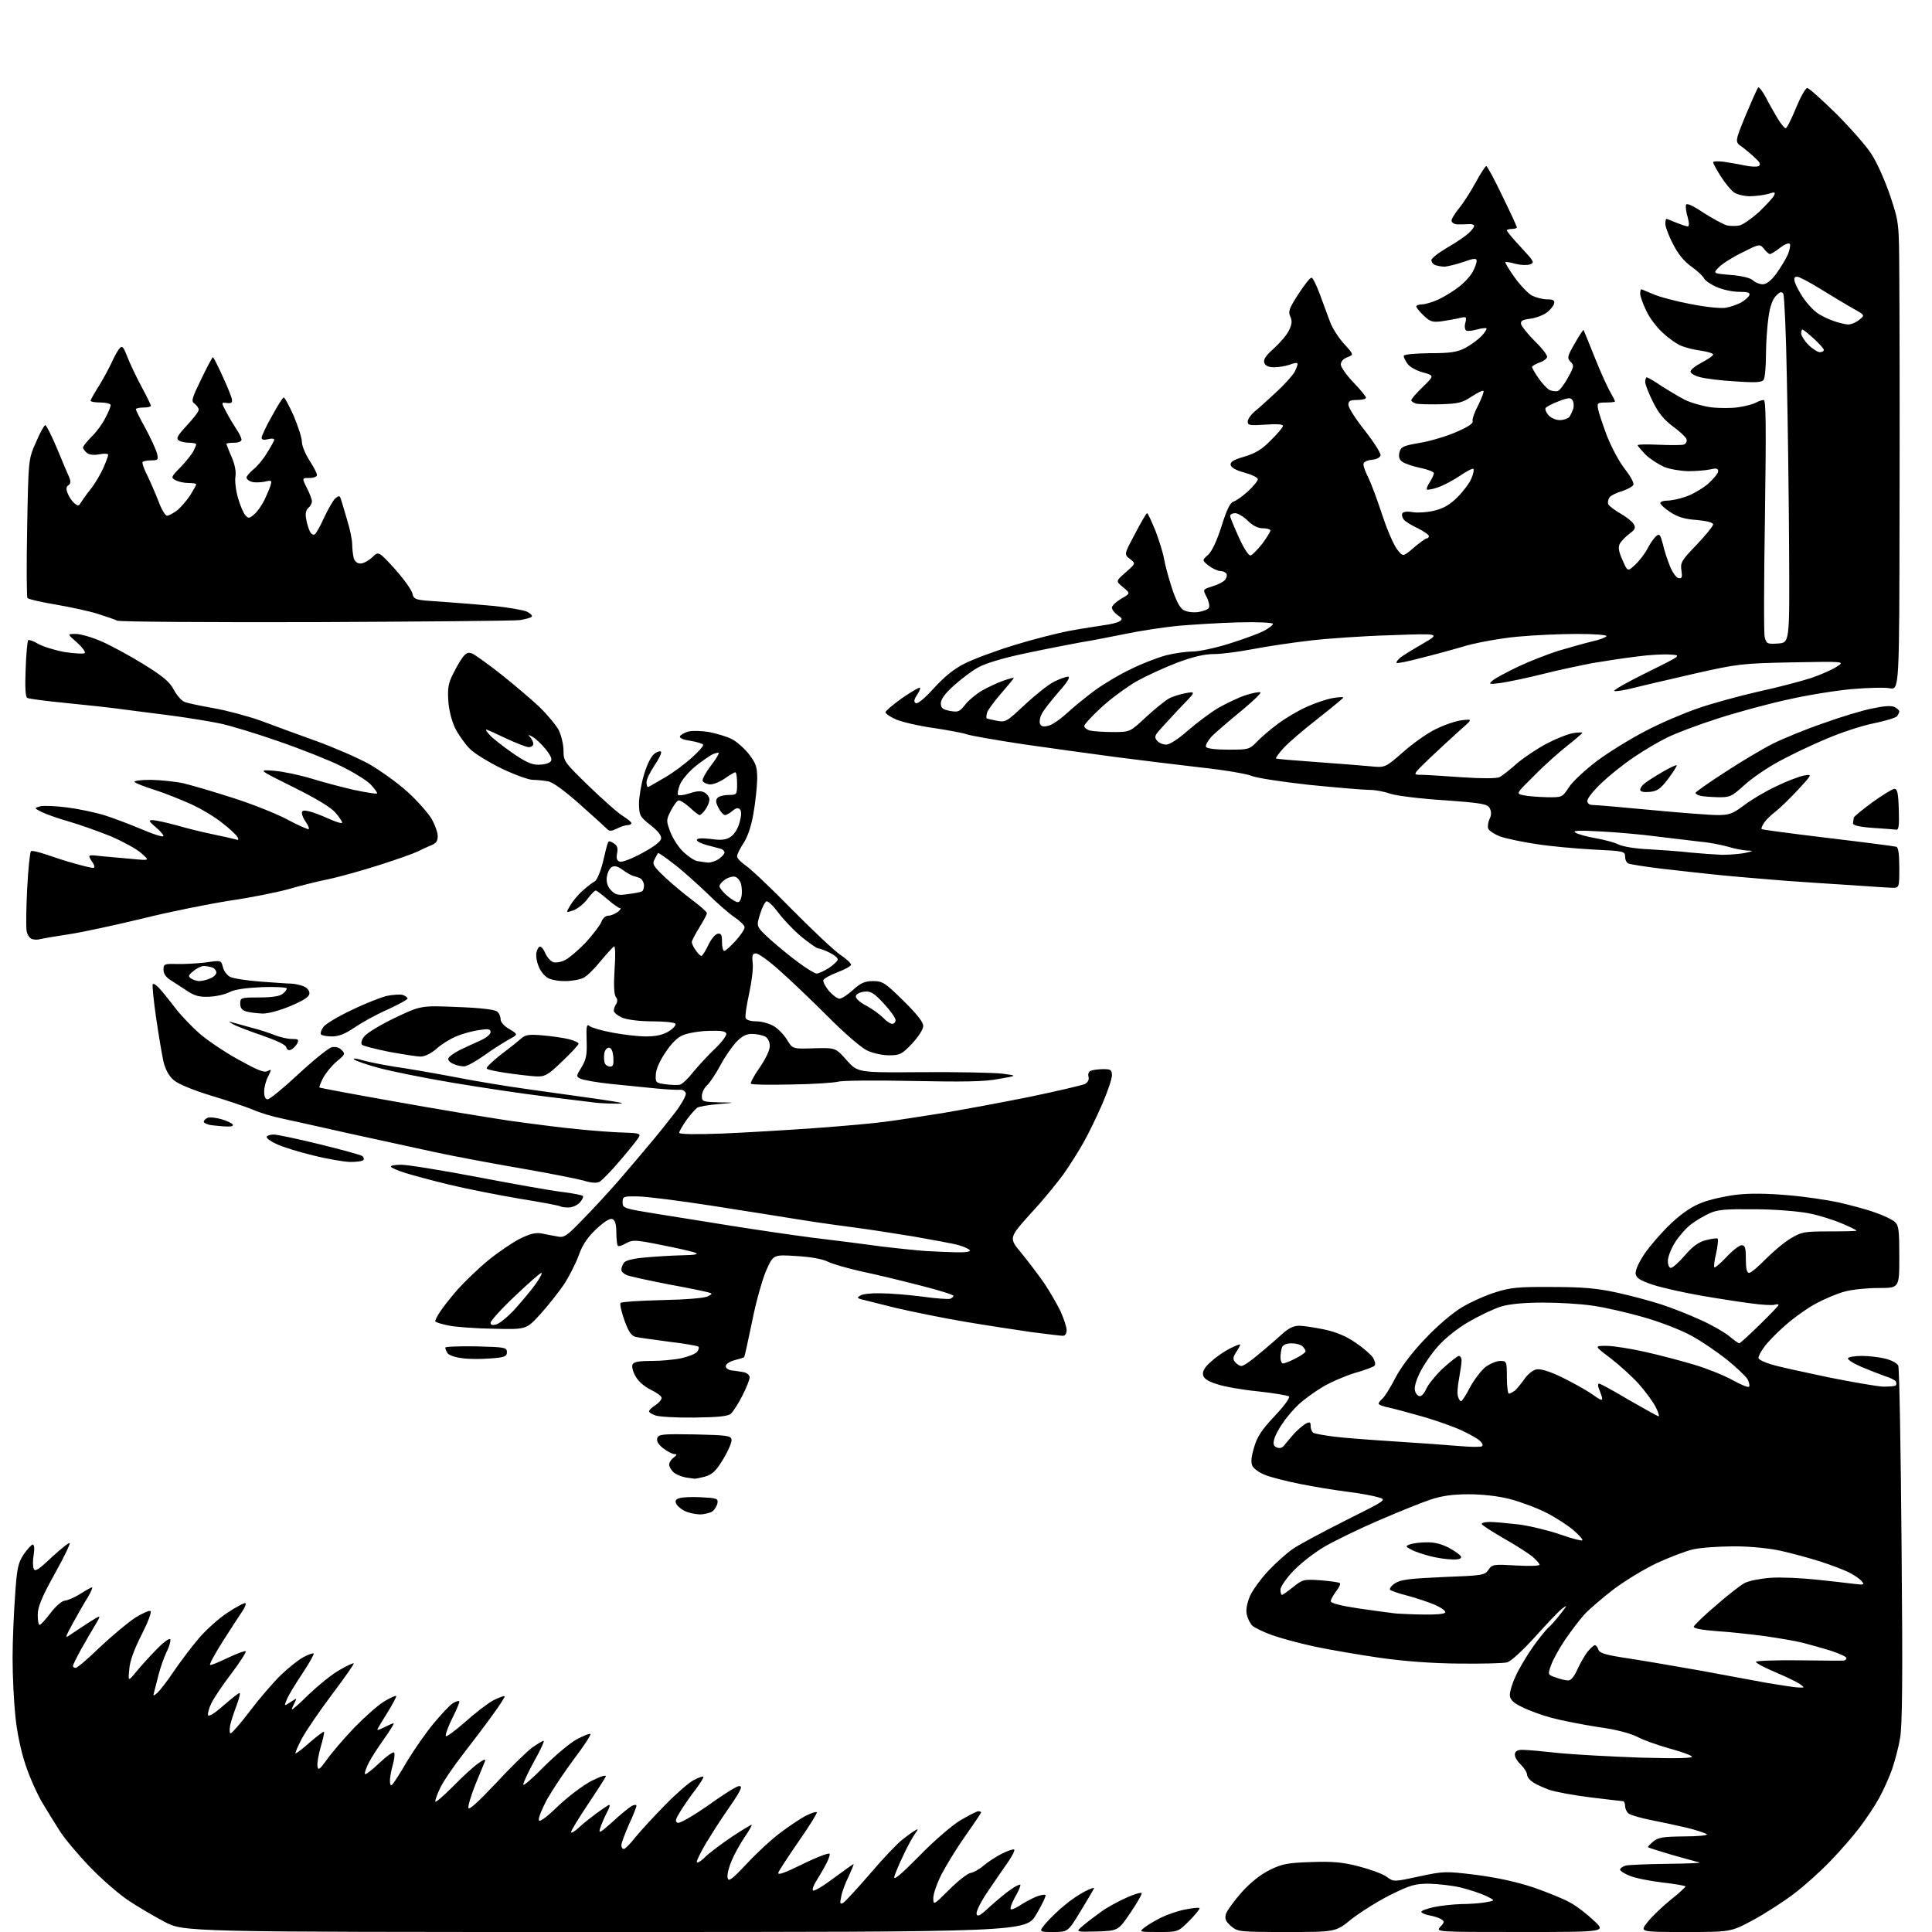 <?xml version="1.0" encoding="UTF-8" standalone="no"?>
<svg 
  version="1.1" 
  xmlns="http://www.w3.org/2000/svg" 
  xmlns:xlink="http://www.w3.org/1999/xlink" 
  xmlns:svg="http://www.w3.org/2000/svg"
  xmlns:rdf="http://www.w3.org/1999/02/22-rdf-syntax-ns#"
  xmlns:cc="http://creativecommons.org/ns#"
  xmlns:dc="http://purl.org/dc/elements/1.1/"
  viewBox="0 0 768 768"
  width="768"
  height="768"
>
<style>svg {background-color: white; }</style>"
<path stroke="none" fill="black" fill-rule="evenodd" d="M240.5,768.0C73.1,768.0 73.1,768.0 65.3,763.9C61.0,761.6 54.5,757.8 50.8,755.3C47.1,752.8 40.3,746.9 35.6,742.0C31.0,737.2 25.7,730.9 23.8,727.9C21.9,724.9 18.7,719.8 16.7,716.4C14.7,713.0 11.7,706.3 10.1,701.4C8.3,696.0 6.7,688.4 6.1,682.1C5.5,676.4 5.0,666.1 5.0,659.1C5.0,652.2 5.5,640.9 6.0,634.2C6.7,623.4 7.2,621.3 9.4,617.9C10.9,615.8 12.5,614.0 13.0,614.0C13.6,614.0 13.8,615.6 13.4,618.0C13.0,620.1 13.0,622.7 13.4,623.6C13.9,624.9 15.3,624.0 20.6,619.0C24.2,615.7 27.4,613.1 27.7,613.4C28.0,613.7 25.3,619.3 21.6,625.9C16.5,635.1 15.0,638.8 15.0,642.0C15.0,644.2 15.3,646.0 15.8,645.9C16.2,645.9 18.1,643.8 20.1,641.2C22.1,638.5 24.6,636.4 25.7,636.3C26.9,636.2 29.7,635.0 31.9,633.6C34.1,632.2 36.2,631.0 36.6,631.0C36.9,631.0 36.2,632.7 35.0,634.8C33.7,636.8 31.1,641.4 29.1,645.0C25.8,651.1 25.7,651.4 28.0,649.8C29.4,648.8 32.7,646.7 35.4,644.9C40.3,641.8 40.3,641.8 38.0,645.7C36.7,647.8 34.2,652.2 32.3,655.5C30.5,658.8 29.0,661.8 29.0,662.2C29.0,662.7 29.5,663.0 30.1,663.0C30.7,663.0 35.1,659.3 39.8,654.7C44.6,650.2 50.8,645.0 53.7,643.1C56.6,641.3 59.3,640.1 59.8,640.4C60.4,640.7 58.8,644.9 56.3,649.8C53.4,655.5 51.6,660.3 51.4,663.5C50.9,668.5 50.9,668.5 54.2,664.5C56.0,662.3 59.7,658.2 62.4,655.5C65.1,652.7 67.5,651.0 67.7,651.7C67.9,652.3 67.3,654.6 66.2,656.7C65.2,658.8 63.8,662.8 63.1,665.5C62.4,668.2 61.6,671.4 61.3,672.5C60.8,674.3 60.9,674.3 62.5,673.0C63.4,672.2 66.4,668.4 69.0,664.5C71.6,660.7 76.1,654.7 79.0,651.3C81.9,647.9 87.1,643.2 90.7,640.9C94.2,638.6 97.3,637.0 97.6,637.3C97.9,637.6 97.3,639.1 96.2,640.7C95.2,642.2 91.7,647.5 88.6,652.4C85.5,657.3 83.2,661.5 83.5,661.8C83.7,662.1 86.9,660.8 90.6,659.0C94.2,657.3 97.4,656.1 97.7,656.4C98.0,656.6 95.5,660.6 92.1,665.1C88.7,669.5 85.1,674.9 84.1,676.9C83.1,678.9 82.5,681.1 82.7,681.8C83.0,682.5 85.3,681.1 88.8,678.0C91.9,675.3 94.8,673.0 95.2,673.0C95.6,673.0 95.1,675.1 94.1,677.8C93.1,680.4 91.9,684.0 91.5,685.8C91.2,687.5 91.2,689.0 91.7,689.0C92.2,689.0 95.7,685.0 99.4,680.1C103.1,675.2 108.7,668.7 111.8,665.7C115.0,662.7 119.0,659.5 120.9,658.6C122.7,657.6 124.4,657.1 124.7,657.3C124.9,657.6 122.9,661.2 120.1,665.4C117.3,669.6 114.5,674.2 114.0,675.6C112.9,678.3 112.9,678.3 115.5,676.6C118.1,674.9 118.1,674.9 117.1,676.9C116.5,678.0 116.0,679.2 116.0,679.5C116.0,679.9 119.1,677.2 122.8,673.5C126.6,669.9 132.0,665.5 134.9,663.9C137.8,662.2 140.4,661.0 140.6,661.2C140.8,661.5 137.0,666.9 132.1,673.4C127.2,679.9 121.8,687.8 120.0,691.1C118.3,694.3 117.2,697.0 117.5,697.0C117.9,697.0 120.5,695.0 123.3,692.5C126.1,690.1 128.6,688.2 128.8,688.4C129.0,688.6 128.4,691.3 127.5,694.4C126.6,697.5 126.0,701.0 126.2,702.1C126.5,703.9 127.0,703.5 130.0,699.4C131.9,696.7 136.8,691.0 140.9,686.7C145.1,682.4 150.4,677.7 152.8,676.3C155.1,674.9 157.3,673.9 157.5,674.2C157.7,674.4 156.1,677.4 154.0,680.8C151.8,684.3 150.0,687.3 150.0,687.6C150.0,687.8 151.3,687.4 153.0,686.5C154.6,685.7 156.2,685.0 156.5,685.0C156.8,685.0 155.1,687.8 152.7,691.2C150.2,694.7 147.5,698.9 146.6,700.7C145.7,702.5 145.0,704.4 145.0,705.1C145.0,705.8 147.6,703.9 150.7,700.9C153.8,698.0 156.5,696.1 156.7,696.7C157.0,697.4 156.7,699.6 156.1,701.7C155.5,703.8 155.0,706.6 155.0,707.9C155.0,709.5 155.4,710.0 155.9,709.4C156.5,708.9 159.2,704.7 161.9,700.0C164.7,695.4 169.5,688.5 172.7,684.7C175.8,681.0 179.2,677.4 180.3,676.9C181.3,676.3 182.4,676.0 182.6,676.3C182.8,676.5 181.6,679.4 179.9,682.8C178.2,686.2 177.0,689.5 177.2,690.1C177.4,690.6 180.8,688.1 184.8,684.6C188.8,681.0 193.9,677.1 196.1,675.9C198.4,674.8 200.4,674.0 200.6,674.3C200.8,674.5 198.7,677.8 195.9,681.6C193.2,685.4 187.8,692.5 184.0,697.4C180.2,702.3 176.1,708.3 175.0,710.7C173.9,713.0 173.0,715.5 173.0,716.1C173.0,716.8 176.1,714.1 180.0,710.2C183.8,706.3 188.4,702.1 190.2,700.9C192.2,699.4 193.2,699.1 192.8,700.1C192.5,700.8 190.8,705.0 189.0,709.3C187.3,713.6 186.0,717.8 186.2,718.7C186.4,719.7 190.2,716.2 197.0,709.0C202.8,702.7 209.3,696.4 211.4,694.8C213.5,693.3 215.7,692.0 216.1,692.0C216.5,692.0 214.9,695.6 212.4,700.0C210.0,704.4 208.0,708.6 208.0,709.4C208.0,710.1 211.6,707.0 216.0,702.5C220.5,698.0 226.4,693.0 229.1,691.5C231.9,690.0 234.4,689.0 234.7,689.3C235.0,689.6 232.1,694.1 228.2,699.2C224.4,704.3 219.6,711.5 217.5,715.2C215.5,718.9 214.0,722.6 214.2,723.5C214.4,724.5 216.9,722.7 221.9,717.9C225.9,714.1 231.9,709.6 235.2,707.9C238.8,706.1 241.1,705.4 240.8,706.2C240.5,706.9 237.3,711.9 233.6,717.4C230.0,722.8 227.0,727.7 227.0,728.3C227.0,728.9 228.5,728.0 230.2,726.4C232.0,724.7 235.1,722.3 237.0,720.9C238.9,719.5 241.1,718.0 241.8,717.6C242.7,717.1 242.5,718.2 241.2,720.6C240.1,722.8 238.9,725.6 238.5,727.0C237.9,729.0 238.7,728.5 243.5,724.2C246.6,721.3 250.1,718.5 251.1,717.9C252.1,717.4 253.0,717.3 253.0,717.8C253.0,718.3 251.7,721.7 250.0,725.3C248.4,729.0 247.0,732.6 247.0,733.5C247.0,734.3 247.4,735.0 248.0,735.0C248.5,735.0 250.6,732.9 252.7,730.2C254.8,727.6 260.1,721.9 264.5,717.4C268.9,712.9 274.0,708.5 275.8,707.6C277.7,706.6 279.4,706.0 279.6,706.3C279.8,706.5 278.5,708.7 276.7,711.1C274.8,713.5 272.1,717.4 270.6,719.8C268.5,723.2 268.2,724.1 269.4,724.6C270.2,724.9 275.3,722.0 281.6,717.6C287.4,713.4 292.9,710.0 293.7,710.0C294.8,710.0 294.8,710.4 293.9,712.2C293.3,713.5 290.8,717.2 288.5,720.5C286.2,723.8 282.7,729.3 280.7,732.6C278.7,736.0 277.0,739.4 277.0,740.1C277.0,740.8 278.5,740.0 280.2,738.3C282.0,736.5 286.9,732.9 291.0,730.1C295.1,727.4 298.6,725.3 298.8,725.4C299.0,725.6 297.7,727.8 296.0,730.3C294.3,732.8 292.0,736.9 290.9,739.5C289.8,742.0 289.0,745.1 289.2,746.3C289.5,748.2 290.6,747.5 297.0,740.7C301.0,736.4 307.1,730.8 310.4,728.4C313.7,725.9 318.2,722.9 320.3,721.8C322.5,720.7 324.4,720.1 324.7,720.4C325.0,720.6 321.8,725.8 317.6,731.8C313.4,737.9 309.7,743.5 309.4,744.4C309.0,745.6 312.0,744.5 319.1,741.0C324.8,738.2 329.6,736.4 329.8,736.9C330.0,737.4 329.2,739.6 328.0,741.7C326.9,743.8 325.1,746.7 324.2,748.2C323.3,749.7 322.8,751.2 323.2,751.5C323.6,751.9 327.3,749.7 331.4,746.6C335.6,743.5 339.1,741.0 339.3,741.0C339.5,741.0 338.6,743.1 337.4,745.8C336.1,748.4 334.7,752.0 334.4,753.9C333.8,756.7 333.9,757.1 335.2,756.4C336.0,755.9 340.8,750.7 345.9,744.8C350.9,738.9 356.7,732.8 358.8,731.2C360.8,729.6 363.2,727.9 364.0,727.5C365.1,726.8 365.0,727.2 363.7,729.0C362.7,730.4 360.6,734.2 359.1,737.5C357.5,740.8 355.9,744.6 355.5,746.0C355.1,747.7 358.0,745.3 365.2,738.0C370.9,732.1 378.2,725.8 381.6,723.7C385.0,721.7 388.3,720.0 388.9,720.0C389.5,720.0 390.0,720.2 390.0,720.5C390.0,720.7 387.2,724.9 383.8,729.7C380.4,734.5 376.2,741.4 374.3,745.0C372.5,748.6 371.0,752.8 371.0,754.5C371.0,757.4 371.1,757.4 377.5,751.0C381.0,747.5 384.8,744.6 385.9,744.5C386.9,744.4 389.3,743.1 391.0,741.6C392.8,740.1 396.0,738.0 398.2,736.9C400.4,735.8 402.6,735.0 403.1,735.2C403.6,735.4 402.4,737.8 400.5,740.5C398.5,743.3 394.9,748.6 392.4,752.3C389.9,756.0 388.0,759.8 388.2,760.8C388.5,762.1 389.6,761.6 393.5,757.9C396.3,755.4 400.0,752.3 401.8,751.1C403.6,749.8 405.3,749.0 405.6,749.2C405.8,749.5 404.9,751.8 403.4,754.3C401.9,757.1 401.3,759.0 402.0,759.0C402.7,759.0 404.4,758.2 405.8,757.2C407.3,756.2 410.0,754.8 411.8,754.0C413.6,753.3 415.3,753.0 415.6,753.3C415.9,753.6 414.3,757.0 412.0,760.9C407.9,768.0 407.9,768.0 240.5,768.0zM418.7,768.0C412.8,768.0 412.8,768.0 416.0,764.2C417.8,762.2 421.1,759.0 423.4,757.2C425.6,755.3 429.2,752.9 431.4,751.8C433.5,750.7 435.1,750.2 434.9,750.7C434.7,751.1 432.3,755.2 429.5,759.8C424.5,768.0 424.5,768.0 418.7,768.0zM436.0,767.8C427.5,768.0 427.5,768.0 430.5,765.5C432.1,764.1 435.4,761.6 437.8,759.9C440.1,758.2 444.6,755.8 447.7,754.4C450.7,753.0 453.5,752.2 453.8,752.5C454.1,752.8 452.1,756.3 449.4,760.3C444.5,767.5 444.5,767.5 436.0,767.8zM460.5,768.0C452.7,768.0 452.7,768.0 455.1,766.1C456.4,765.1 459.3,763.4 461.5,762.3C463.7,761.2 467.9,759.7 470.9,759.1C473.9,758.5 476.5,758.2 476.8,758.5C477.1,758.7 475.3,761.0 472.8,763.5C468.3,768.0 468.3,768.0 460.5,768.0zM511.6,768.0C492.6,768.0 492.0,767.9 489.4,765.7C487.3,763.9 486.8,762.8 487.3,760.9C487.7,759.6 490.5,755.7 493.5,752.3C497.1,748.3 501.0,745.2 504.8,743.3C509.7,740.9 512.0,740.5 521.1,740.2C529.5,739.9 533.5,740.2 540.1,741.9C544.7,743.1 549.7,744.9 551.3,746.1C554.0,748.1 554.0,748.1 564.2,745.9C574.0,743.8 574.6,743.8 586.9,745.3C595.2,746.4 603.1,748.1 609.9,750.4C615.6,752.4 622.2,755.1 624.5,756.5C626.9,757.8 631.0,761.0 633.6,763.5C638.5,768.0 638.5,768.0 604.6,768.0C570.7,768.0 570.7,768.0 572.6,765.9C574.2,764.2 574.2,763.7 573.0,763.0C572.2,762.4 570.0,761.7 568.2,761.4C566.5,761.1 565.0,760.4 565.0,760.0C565.0,759.5 567.3,758.7 570.0,758.1C572.8,757.5 577.7,757.0 580.8,756.9C583.9,756.9 588.3,756.6 590.5,756.2C594.5,755.5 594.5,755.5 590.6,753.6C588.4,752.6 583.9,751.1 580.6,750.3C577.2,749.5 571.6,748.9 568.1,748.8C562.5,748.8 560.7,749.3 552.6,753.3C547.6,755.8 540.7,760.2 537.2,762.9C531.0,768.0 531.0,768.0 511.6,768.0zM669.9,768.0C651.8,768.0 651.8,768.0 654.9,764.1C656.6,761.9 660.7,758.0 664.0,755.3C667.3,752.7 670.0,750.2 670.0,749.9C670.0,749.6 665.8,748.9 660.7,748.3C655.6,747.7 649.7,746.5 647.7,745.6C645.7,744.8 644.0,743.7 644.0,743.2C644.0,742.7 645.0,742.0 646.2,741.6C647.5,741.3 655.0,741.0 663.0,740.9C671.0,740.8 676.6,740.6 675.5,740.3C674.4,740.1 669.5,738.7 664.5,737.3C659.5,735.8 655.3,734.5 655.1,734.3C654.9,734.2 655.8,733.2 657.1,732.1C659.1,730.4 661.0,730.1 669.5,730.0C675.1,730.0 679.0,729.6 678.5,729.1C677.9,728.7 674.4,727.5 670.7,726.6C666.9,725.7 660.4,724.3 656.3,723.5C652.2,722.7 648.1,721.5 647.4,720.9C646.6,720.3 646.0,718.9 646.0,717.9C646.0,716.8 645.6,716.0 645.2,716.0C644.8,716.0 639.0,715.3 632.4,714.5C625.7,713.7 618.3,712.3 615.9,711.5C613.5,710.6 610.5,709.3 609.3,708.4C608.0,707.6 607.0,706.2 607.0,705.3C607.0,704.5 605.8,702.7 604.4,701.3C603.0,700.0 602.0,698.2 602.2,697.2C602.4,696.0 603.5,695.5 605.5,695.6C607.2,695.6 613.7,696.2 620.0,696.9C626.3,697.5 641.0,698.3 652.5,698.7C667.3,699.1 673.2,698.9 672.5,698.2C672.0,697.6 667.9,696.2 663.5,695.0C659.2,693.8 653.5,691.8 651.0,690.5C648.1,689.0 642.5,687.5 635.1,686.5C628.8,685.5 620.6,683.9 616.9,682.9C613.1,681.9 607.9,680.0 605.3,678.7C602.0,677.2 600.4,675.8 600.2,674.2C600.0,673.0 601.0,669.5 602.4,666.5C603.7,663.5 606.9,658.2 609.4,654.6C611.9,651.1 614.7,647.7 615.5,647.0C616.4,646.3 618.5,643.9 620.3,641.6C623.1,638.0 623.2,637.8 620.9,639.5C619.5,640.6 614.7,645.7 610.1,650.8C605.3,656.1 600.7,660.3 599.2,660.8C597.7,661.2 589.1,661.4 580.0,661.3C569.1,661.2 558.4,660.4 548.5,659.0C540.2,657.8 528.5,655.8 522.4,654.5C516.4,653.2 508.7,651.1 505.4,649.9C502.2,648.7 498.8,647.1 497.9,646.3C497.0,645.5 496.0,643.5 495.6,641.8C495.2,639.8 495.7,637.3 496.9,634.4C498.0,632.0 501.3,627.5 504.2,624.4C507.1,621.3 511.5,617.4 513.8,615.8C516.2,614.1 525.6,609.1 534.7,604.5C551.3,596.2 551.3,596.2 547.9,595.2C546.0,594.6 540.5,593.6 535.7,593.0C530.8,592.4 522.3,591.0 516.8,589.9C511.3,588.8 505.0,587.2 502.9,586.3C500.7,585.5 498.5,583.9 497.9,582.8C497.2,581.4 497.3,579.4 498.5,575.4C499.7,571.2 501.5,568.4 506.7,562.9C510.4,559.0 512.9,555.6 512.4,555.1C511.9,554.7 506.4,553.8 500.2,553.1C494.0,552.5 486.5,551.2 483.7,550.2C479.9,549.0 478.4,547.9 478.2,546.4C478.0,545.0 479.1,543.2 481.5,541.2C483.4,539.4 486.8,537.1 489.0,536.0C491.2,534.9 493.0,534.2 493.0,534.5C493.0,534.8 492.3,536.2 491.4,537.5C490.1,539.5 490.0,540.3 491.0,541.5C491.7,542.3 492.8,543.0 493.5,543.0C494.3,543.0 497.4,540.9 500.5,538.2C503.7,535.6 507.8,532.0 509.8,530.2C512.2,528.0 514.3,527.0 516.4,527.0C518.1,527.0 522.6,527.7 526.5,528.5C531.2,529.5 535.2,531.2 538.8,533.7C541.8,535.7 544.9,538.4 545.8,539.7C546.6,541.1 546.9,542.4 546.4,542.9C545.9,543.4 542.4,544.7 538.5,545.8C534.6,547.0 528.8,549.5 525.5,551.5C522.2,553.5 518.0,556.6 516.2,558.3C514.3,560.1 511.5,563.3 510.0,565.6C508.4,567.8 506.8,570.8 506.5,572.2C506.0,574.1 506.3,574.9 507.6,575.4C508.8,575.9 509.9,575.5 510.7,574.3C511.5,573.3 513.2,571.3 514.6,569.7C516.0,568.2 518.1,566.5 519.1,565.9C520.7,565.1 521.0,565.3 521.0,566.9C521.0,568.0 521.5,569.2 522.1,569.6C522.7,569.9 526.4,570.6 530.4,571.1C534.3,571.6 545.1,572.4 554.5,573.0C563.9,573.6 575.2,574.4 579.8,574.8C584.4,575.2 588.6,575.3 589.1,574.9C589.6,574.6 589.3,573.6 588.2,572.7C587.3,571.8 584.0,570.0 581.0,568.6C578.0,567.2 571.5,564.9 566.5,563.4C561.5,562.0 555.4,560.3 552.8,559.7C550.1,559.2 548.0,558.4 548.0,558.0C548.0,557.6 548.7,556.7 549.5,556.0C550.4,555.3 552.7,551.6 554.7,547.7C557.0,543.3 561.5,537.4 566.6,532.1C571.3,527.1 577.4,521.9 581.1,519.7C584.6,517.6 590.6,514.9 594.5,513.7C600.5,511.8 603.7,511.5 617.0,511.6C629.0,511.6 634.8,512.1 642.6,513.8C648.2,515.0 656.3,517.2 660.6,518.6C664.9,520.0 671.9,522.8 676.0,524.7C680.1,526.5 685.2,529.4 687.2,531.0C689.2,532.7 691.1,534.0 691.4,534.0C691.7,534.0 695.3,530.7 699.4,526.7C703.6,522.6 707.0,519.1 707.0,518.7C707.0,518.4 706.2,518.4 705.2,518.7C704.3,518.9 700.1,518.7 696.0,518.1C691.9,517.6 682.9,516.2 676.0,515.0C669.2,513.8 660.6,511.9 657.0,510.7C651.9,509.0 650.4,508.0 650.2,506.3C650.0,505.0 651.5,501.7 653.8,498.3C656.0,495.1 660.7,489.7 664.3,486.3C668.8,482.1 672.7,479.5 676.7,478.0C679.8,476.8 686.1,475.4 690.5,474.9C695.7,474.3 702.6,474.4 710.5,475.1C717.1,475.6 726.3,477.0 731.0,478.0C735.7,479.1 742.2,480.8 745.4,482.0C748.7,483.1 752.2,484.8 753.2,485.7C754.8,487.1 755.0,489.0 755.0,499.7C755.0,512.0 755.0,512.0 746.8,512.0C742.2,512.0 736.2,512.6 733.4,513.4C730.5,514.1 725.4,516.3 722.0,518.1C718.6,519.9 713.0,523.9 709.5,527.0C706.1,530.0 702.3,533.9 701.2,535.6C700.0,537.2 699.0,539.1 699.0,539.8C699.0,540.4 701.4,541.6 704.2,542.4C707.1,543.3 717.3,545.5 726.8,547.5C736.3,549.4 746.1,551.1 748.5,551.2C751.0,551.2 753.3,551.1 753.6,550.7C753.9,550.4 753.9,549.7 753.6,549.1C753.2,548.6 751.3,547.6 749.2,547.0C747.2,546.3 742.9,544.6 739.8,543.3C736.6,541.9 734.3,540.4 734.6,539.9C734.9,539.4 737.4,539.0 740.1,539.0C742.9,539.0 747.1,539.5 749.5,540.1C751.9,540.7 754.2,541.9 754.6,542.9C755.0,543.8 755.6,576.0 755.9,614.5C756.4,667.1 756.2,686.1 755.3,691.0C754.7,694.6 753.2,700.2 752.1,703.4C750.9,706.7 748.6,711.9 746.9,714.9C745.2,718.0 741.7,723.2 739.2,726.5C736.7,729.8 731.5,735.8 727.6,739.8C723.7,743.9 717.1,749.8 713.0,752.9C708.9,756.0 701.6,760.7 696.8,763.3C688.0,768.0 688.0,768.0 669.9,768.0zM715.0,670.8C717.4,670.9 717.4,670.9 715.6,669.5C714.6,668.8 710.2,666.6 705.9,664.8C701.6,663.0 698.0,661.1 698.0,660.6C698.0,660.2 705.5,659.9 714.8,660.0C724.0,660.1 732.1,660.2 732.8,660.1C733.4,660.1 734.0,659.6 734.0,659.1C734.0,658.6 731.2,657.3 727.8,656.2C724.3,655.1 719.2,653.7 716.5,653.0C713.8,652.3 707.1,651.2 701.7,650.4C696.3,649.7 687.6,648.7 682.4,648.4C676.2,647.9 673.1,647.3 673.3,646.6C673.5,646.0 677.4,642.2 682.1,638.2C686.7,634.2 691.9,630.1 693.5,629.3C695.1,628.4 699.8,627.5 703.8,627.2C707.9,626.9 716.0,627.3 721.8,627.9C727.7,628.5 734.5,629.3 736.9,629.6C741.0,630.1 741.3,630.0 740.0,628.5C739.3,627.6 737.0,626.1 735.1,625.1C733.1,624.1 727.9,622.1 723.5,620.7C719.1,619.3 712.1,617.4 708.0,616.5C703.6,615.5 696.0,614.7 689.5,614.7C683.5,614.7 676.0,615.2 673.0,615.9C670.0,616.6 663.5,619.1 658.5,621.4C653.5,623.8 645.9,628.4 641.4,631.8C637.0,635.2 631.7,639.7 629.8,641.8C627.9,643.9 624.4,648.5 622.1,651.9C619.8,655.3 617.3,659.8 616.6,661.9C615.2,665.7 615.2,665.7 618.4,666.8C620.2,667.5 622.4,668.0 623.4,668.0C624.5,668.0 625.8,666.4 627.0,663.7C628.1,661.3 629.9,658.1 631.0,656.7C632.2,655.2 633.5,654.0 634.0,654.0C634.5,654.0 635.1,654.8 635.4,655.8C635.9,657.2 638.3,657.9 647.7,659.3C654.2,660.3 666.9,662.5 676.0,664.1C685.1,665.8 697.0,668.0 702.5,669.0C708.0,669.9 713.6,670.8 715.0,670.8zM566.2,641.8C570.5,641.9 574.2,641.6 574.5,641.0C574.8,640.4 573.0,639.1 570.3,637.9C567.7,636.8 562.8,635.2 559.5,634.3C556.2,633.5 553.1,632.4 552.6,632.0C552.2,631.6 553.0,630.4 554.5,629.4C556.8,627.9 560.3,627.5 573.7,626.9C589.3,626.3 590.2,626.2 591.7,624.0C593.2,621.8 593.8,621.8 602.7,622.3C607.8,622.6 612.0,622.5 612.0,622.0C612.0,621.6 610.7,620.1 609.2,618.8C607.6,617.5 602.5,614.2 597.7,611.5C592.9,608.7 589.0,606.2 589.0,605.8C589.0,605.3 590.5,605.0 592.3,605.0C594.1,605.0 599.3,605.5 603.8,606.0C608.3,606.6 615.7,608.4 620.3,610.0C624.8,611.6 628.7,612.6 629.0,612.3C629.3,612.0 627.7,610.2 625.5,608.3C623.3,606.4 618.4,603.2 614.6,601.3C610.9,599.4 604.4,597.0 600.2,595.9C595.6,594.7 589.3,594.0 583.8,594.0C577.5,594.0 573.2,594.6 568.7,596.1C565.3,597.2 556.2,600.9 548.5,604.2C540.8,607.5 531.1,612.2 526.9,614.6C522.7,617.0 516.9,621.5 514.1,624.5C511.3,627.4 509.0,630.8 509.0,631.9C509.0,633.1 509.3,634.0 509.6,634.0C509.9,634.0 511.9,632.6 514.0,630.9C517.8,627.9 518.2,627.7 525.0,628.2C528.9,628.5 532.3,629.0 532.6,629.3C533.0,629.6 532.3,631.1 531.1,632.6C530.0,634.1 529.0,635.8 529.0,636.5C529.0,637.3 532.9,638.3 540.2,639.4C546.4,640.3 553.1,641.2 555.0,641.4C556.9,641.5 562.0,641.8 566.2,641.8zM577.3,619.9C575.2,619.9 571.2,619.3 568.5,618.6C565.8,617.9 562.4,616.8 561.0,616.0C558.7,614.8 558.6,614.6 560.5,613.9C561.6,613.5 564.6,613.1 567.1,613.1C570.1,613.0 573.2,613.8 576.0,615.3C578.4,616.6 580.5,618.1 580.8,618.8C581.0,619.6 579.9,620.0 577.3,619.9zM278.1,602.0C276.1,601.9 273.3,601.3 271.9,600.5C270.4,599.7 269.0,598.4 268.7,597.5C268.3,596.5 268.8,595.8 270.3,595.5C271.6,595.1 275.5,595.0 279.0,595.2C284.9,595.5 285.5,595.7 285.2,597.5C285.0,598.6 284.1,600.1 283.2,600.8C282.3,601.4 280.0,602.0 278.1,602.0zM276.0,587.8C275.7,587.8 274.1,587.5 272.5,587.3C270.9,587.0 268.7,586.1 267.8,585.3C266.8,584.4 266.0,583.0 266.0,582.2C266.0,581.4 266.8,580.1 267.8,579.4C269.2,578.3 269.2,578.1 268.0,578.0C267.2,578.0 265.2,576.9 263.6,575.7C261.6,574.1 260.9,572.8 261.3,571.6C261.9,570.1 263.6,570.0 276.2,570.2C288.9,570.5 290.5,570.7 290.8,572.2C291.0,573.2 289.5,576.7 287.5,580.0C284.6,584.8 283.2,586.1 280.2,587.0C278.2,587.5 276.3,587.9 276.0,587.8zM276.1,563.5C269.1,563.6 262.2,563.2 260.7,562.7C259.2,562.2 258.0,561.5 258.0,561.0C258.0,560.6 259.1,559.5 260.5,558.6C261.9,557.7 263.0,556.4 263.0,555.7C263.0,555.0 261.1,553.6 258.8,552.5C256.3,551.3 253.8,549.2 252.7,547.2C251.6,545.4 251.1,543.3 251.4,542.5C251.8,541.4 253.7,541.0 258.9,541.0C262.8,541.0 268.1,540.5 270.9,539.9C273.6,539.3 276.4,538.2 277.1,537.4C277.7,536.6 278.0,535.7 277.6,535.3C277.3,535.0 272.2,534.1 266.3,533.4C260.4,532.6 254.4,531.8 253.0,531.5C251.0,531.1 250.0,529.7 248.2,524.8C247.0,521.4 246.3,518.3 246.7,517.9C247.2,517.5 254.7,517.0 263.5,516.8C272.7,516.6 280.3,516.0 281.4,515.3C283.3,514.3 283.3,514.2 281.4,513.7C280.4,513.4 273.2,511.9 265.5,510.5C257.8,509.0 250.5,507.4 249.2,506.9C248.0,506.4 247.0,505.5 247.0,504.8C247.0,504.1 247.4,502.8 248.0,502.0C248.5,501.1 251.5,500.3 256.2,499.9C260.2,499.5 266.9,499.1 271.0,499.0C276.3,498.9 277.9,498.6 276.4,498.0C275.2,497.5 269.1,496.1 262.9,494.9C252.5,492.8 251.5,492.8 248.9,494.2C247.4,495.1 245.9,495.6 245.6,495.2C245.3,494.9 245.0,492.5 245.0,489.9C245.0,486.6 244.5,485.0 243.4,484.6C242.5,484.2 240.2,485.6 237.1,488.5C233.6,491.8 231.6,494.7 230.1,498.9C228.9,502.2 226.2,507.5 224.1,510.7C221.9,513.9 217.7,519.2 214.7,522.5C209.2,528.5 209.2,528.5 196.4,528.2C189.3,528.1 181.1,527.5 178.2,526.9C175.4,526.3 173.0,525.6 173.0,525.2C173.0,524.8 173.8,523.1 174.9,521.5C175.9,519.9 179.1,515.8 182.0,512.5C185.0,509.2 190.4,504.0 194.2,500.9C198.0,497.8 203.6,494.0 206.5,492.5C210.5,490.5 212.8,489.9 215.2,490.3C217.0,490.7 219.9,491.2 221.5,491.5C224.2,492.1 225.2,491.5 231.6,484.8C235.6,480.8 242.1,473.7 246.2,469.0C250.2,464.3 255.8,457.8 258.5,454.5C261.3,451.2 265.7,445.7 268.4,442.2C271.1,438.6 272.9,435.3 272.6,434.5C272.3,433.7 271.3,433.1 270.3,433.2C269.3,433.3 265.1,433.1 261.0,432.7C256.9,432.3 248.8,431.5 243.0,430.9C237.2,430.3 231.7,429.3 230.7,428.8C229.0,427.9 229.0,427.7 231.2,424.2C233.0,421.2 233.4,419.3 233.2,413.7C233.0,407.9 233.2,406.9 234.4,407.9C235.1,408.5 239.2,409.7 243.5,410.5C247.7,411.3 253.7,412.0 256.8,412.0C260.7,412.0 263.5,411.4 265.8,410.0C267.6,408.9 268.8,407.5 268.5,407.0C268.2,406.4 264.1,406.0 259.4,406.0C254.3,406.0 249.6,405.4 247.5,404.6C245.6,403.8 244.0,402.5 244.0,401.8C244.0,401.1 244.4,399.8 245.0,399.0C245.5,398.1 245.5,397.1 244.8,396.3C244.1,395.4 243.9,391.7 244.3,385.4C244.7,380.1 244.6,376.0 244.1,376.2C243.7,376.4 241.3,379.0 238.8,382.0C236.4,385.0 233.3,388.1 231.9,388.7C230.6,389.4 227.2,390.0 224.5,390.0C221.7,390.0 218.5,389.4 217.4,388.5C216.2,387.7 214.7,385.8 214.1,384.1C213.4,382.5 213.0,380.2 213.2,378.9C213.4,377.7 214.0,376.5 214.5,376.3C215.1,376.1 216.1,377.3 216.8,379.0C217.5,380.6 219.0,382.2 220.0,382.5C221.1,382.8 223.2,382.4 224.7,381.6C226.3,380.8 229.9,377.7 232.8,374.7C235.6,371.6 238.4,368.0 239.0,366.6C239.5,365.1 240.7,364.0 241.8,364.0C242.8,364.0 244.5,363.3 245.6,362.5C246.6,361.7 247.0,361.0 246.5,361.0C245.9,361.0 243.7,359.4 241.5,357.5C239.3,355.6 237.2,354.0 236.8,354.0C236.4,354.0 234.9,355.5 233.5,357.4C232.1,359.3 229.5,361.3 227.9,361.9C224.9,362.9 224.9,362.9 226.7,359.9C227.7,358.2 229.9,355.5 231.7,354.0C233.4,352.4 235.6,350.8 236.5,350.3C237.3,349.8 238.7,346.5 239.6,343.0C240.4,339.4 241.3,335.9 241.6,335.2C241.9,334.2 242.4,334.2 243.9,335.2C245.4,336.1 245.7,337.1 245.3,339.2C244.9,341.1 245.2,342.1 246.3,342.5C247.1,342.9 251.1,341.4 255.1,339.2C259.8,336.7 262.6,334.6 262.8,333.4C263.0,332.1 261.5,330.3 258.6,328.0C254.4,324.7 254.1,324.2 254.0,319.6C254.0,316.9 254.9,311.6 256.0,307.9C257.3,303.6 258.9,300.5 260.3,299.5C261.5,298.7 262.6,298.4 262.8,298.9C263.0,299.5 261.8,301.9 260.1,304.4C258.4,306.9 257.0,309.8 257.0,311.0C257.0,312.2 257.3,313.0 257.8,312.8C258.2,312.6 261.2,310.9 264.4,309.0C267.7,307.1 272.5,303.5 275.1,301.1C277.8,298.7 279.8,296.4 279.5,296.0C279.2,295.6 277.0,294.9 274.5,294.5C271.7,294.1 270.0,293.4 270.3,292.7C270.5,292.1 272.0,291.3 273.6,290.8C275.2,290.4 278.9,290.5 281.9,291.0C284.9,291.6 289.0,292.8 290.9,293.8C292.9,294.8 296.0,297.6 297.8,299.9C300.6,303.6 301.0,304.9 301.0,309.8C300.9,312.9 300.3,319.0 299.5,323.4C298.7,328.2 297.2,332.7 295.6,335.1C294.2,337.2 293.0,339.6 293.0,340.4C293.0,341.2 294.5,342.7 296.2,343.9C298.0,345.0 306.3,352.8 314.6,361.3C323.0,369.8 331.7,378.0 334.1,379.6C336.5,381.2 338.3,382.9 338.3,383.5C338.2,384.1 335.8,385.4 332.9,386.5C330.0,387.6 327.5,389.0 327.3,389.6C327.1,390.3 328.1,392.2 329.5,393.9C331.0,395.6 332.9,397.0 333.7,397.0C334.6,397.0 337.0,395.4 339.1,393.5C342.2,390.7 343.8,390.0 347.1,390.0C350.8,390.0 351.8,390.6 359.1,397.8C364.4,403.0 367.0,406.3 367.0,407.8C367.0,409.2 365.1,412.1 362.6,414.8C358.5,419.1 357.8,419.5 353.3,419.5C350.6,419.5 346.7,418.6 344.5,417.5C342.3,416.4 335.3,410.4 329.0,404.0C322.7,397.7 314.1,389.5 309.9,385.8C305.7,382.0 301.5,379.0 300.5,379.0C299.1,379.0 298.9,379.7 299.2,382.8C299.5,384.8 298.8,390.3 297.8,394.9C296.8,399.6 296.1,403.9 296.4,404.7C296.7,405.5 298.5,406.0 300.7,406.0C302.8,406.0 305.9,406.9 307.6,407.9C309.3,408.9 311.7,411.4 312.9,413.4C315.1,417.0 315.1,417.0 323.7,416.7C332.2,416.5 332.2,416.5 336.6,421.5C341.0,426.4 341.0,426.4 366.7,426.2C380.9,426.1 395.2,426.4 398.5,426.8C404.5,427.6 404.5,427.6 397.0,428.9C391.4,430.0 382.9,430.1 362.8,429.7C348.1,429.4 334.7,429.5 333.1,430.0C331.5,430.4 323.2,431.0 314.6,431.1C306.1,431.3 298.8,431.2 298.5,430.8C298.2,430.5 299.7,427.6 301.9,424.5C304.3,421.0 306.0,417.5 306.0,415.9C306.0,414.1 305.3,412.7 304.1,412.0C303.0,411.5 300.7,411.0 298.9,411.0C296.6,411.0 294.9,411.9 292.6,414.3C290.9,416.2 288.0,420.3 286.3,423.6C284.5,426.9 282.2,430.4 281.0,431.5C279.9,432.5 279.0,434.4 279.0,435.7C279.0,437.9 279.4,438.0 285.8,438.2C292.5,438.3 292.5,438.3 285.5,438.9C281.6,439.2 277.9,439.9 277.2,440.3C276.5,440.8 274.5,443.0 272.9,445.2C271.3,447.5 270.0,449.7 270.0,450.3C270.0,450.9 276.4,451.0 287.2,450.6C296.7,450.2 313.5,449.2 324.5,448.4C335.5,447.6 347.9,446.5 352.0,445.9C356.1,445.4 366.2,443.8 374.5,442.5C382.8,441.1 398.5,438.2 409.4,436.0C420.4,433.7 430.2,431.4 431.3,430.9C432.5,430.2 433.0,429.1 432.7,428.0C432.4,426.9 432.8,425.9 433.7,425.6C434.5,425.3 436.7,425.0 438.6,425.0C441.6,425.0 442.0,425.3 442.0,427.5C442.0,428.9 440.3,433.9 438.2,438.8C436.1,443.6 432.8,450.5 430.8,454.0C428.8,457.6 425.2,463.3 422.8,466.7C420.4,470.0 414.6,477.2 409.7,482.4C401.0,492.1 401.0,492.1 406.0,498.1C408.7,501.4 412.8,506.8 415.1,510.1C417.3,513.4 420.2,518.4 421.6,521.3C422.9,524.2 424.0,527.5 424.0,528.8C424.0,530.1 423.4,531.0 422.5,531.0C421.7,531.0 416.0,530.3 409.8,529.5C403.6,528.6 391.8,526.8 383.5,525.4C375.2,524.0 362.9,521.5 356.0,519.9C349.1,518.2 342.8,516.6 342.0,516.4C340.7,515.9 340.7,515.8 342.0,515.0C342.8,514.4 346.4,514.0 350.0,514.1C353.6,514.1 361.0,514.7 366.5,515.4C372.0,516.2 377.0,516.5 377.7,516.3C378.4,516.0 379.0,515.5 379.0,515.1C379.0,514.7 373.3,512.9 366.2,511.1C359.2,509.3 348.7,506.7 342.8,505.5C337.0,504.2 330.7,502.4 329.0,501.5C327.0,500.5 322.2,499.6 316.6,499.3C307.4,498.7 307.4,498.7 304.6,505.0C303.1,508.4 300.5,517.5 299.0,525.2C297.4,532.9 296.0,539.4 295.8,539.5C295.6,539.7 293.9,540.2 292.0,540.7C290.0,541.2 288.5,542.3 288.5,543.1C288.5,543.9 289.6,544.6 291.0,544.8C292.4,544.9 294.5,545.3 295.8,545.5C297.0,545.8 298.0,546.7 298.0,547.5C298.0,548.4 296.7,551.7 295.1,554.8C293.5,558.0 291.4,561.2 290.5,562.0C289.3,563.0 285.3,563.4 276.1,563.5zM659.3,563.0C659.7,563.0 659.2,561.3 658.1,559.2C657.0,557.1 654.0,553.0 651.4,550.1C648.8,547.2 643.7,542.6 640.2,539.9C633.7,535.0 633.7,535.0 638.6,535.0C641.3,535.0 648.2,536.1 654.0,537.4C659.8,538.7 668.5,541.0 673.5,542.5C678.5,544.0 685.3,546.7 688.7,548.6C692.1,550.5 695.1,551.7 695.3,551.2C695.6,550.8 695.3,549.5 694.7,548.3C694.0,547.1 690.3,543.6 686.5,540.5C682.6,537.4 676.3,533.1 672.4,531.0C668.5,528.8 660.0,525.5 653.3,523.6C646.7,521.7 637.5,519.6 632.9,519.0C628.3,518.3 619.5,517.8 613.4,517.8C606.2,517.8 600.5,518.3 596.9,519.3C593.9,520.2 588.1,523.0 583.9,525.4C579.4,528.0 574.3,532.1 571.6,535.2C569.0,538.1 565.8,542.8 564.4,545.7C562.8,549.0 562.1,551.6 562.5,552.9C562.8,554.1 563.7,555.0 564.4,555.0C565.2,555.0 566.3,553.7 567.0,552.0C567.7,550.4 570.6,546.8 573.5,544.0C576.5,541.3 579.4,539.0 579.9,539.0C580.5,539.0 581.0,539.8 581.0,540.9C581.0,541.9 580.5,545.1 580.0,548.0C579.4,551.0 579.2,554.2 579.6,555.2C579.9,556.2 580.4,557.0 580.8,557.0C581.2,557.0 582.8,554.5 584.4,551.4C586.0,548.4 588.8,544.8 590.5,543.4C592.3,542.1 594.9,541.0 596.3,541.0C598.9,541.0 599.0,541.1 599.0,547.5C599.0,551.1 599.4,554.0 599.8,554.0C600.3,554.0 601.3,553.4 602.2,552.8C603.0,552.1 604.7,550.0 605.9,548.3C607.1,546.5 609.2,544.7 610.6,544.4C612.2,544.0 615.4,544.9 620.5,547.3C624.6,549.3 630.1,552.3 632.7,554.1C636.5,556.8 637.2,557.0 636.8,555.4C636.5,554.4 635.9,552.7 635.5,551.8C635.1,550.8 635.2,550.0 635.7,550.0C636.1,550.0 641.5,552.9 647.5,556.5C653.6,560.0 658.8,562.9 659.3,563.0zM510.0,542.0C510.6,542.0 512.9,541.1 515.0,540.0C517.2,538.9 519.0,537.6 519.0,537.2C519.0,536.8 518.5,535.9 517.8,535.2C517.1,534.5 515.2,534.0 513.4,534.0C511.4,534.0 510.0,534.6 509.6,535.6C509.3,536.5 509.0,538.3 509.0,539.6C509.0,540.9 509.5,542.0 510.0,542.0zM195.0,540.0C191.4,540.3 186.3,540.3 183.7,539.9C181.0,539.6 178.4,538.7 177.9,537.9C177.4,537.2 177.0,536.1 177.0,535.7C177.0,535.3 182.5,535.1 189.2,535.2C200.7,535.5 201.5,535.6 201.5,537.5C201.5,539.2 200.7,539.6 195.0,540.0zM197.2,526.5C198.5,526.2 201.8,523.5 204.5,520.6C207.2,517.6 211.0,513.1 212.8,510.6C214.6,508.1 215.7,506.0 215.2,506.0C214.7,506.0 210.0,510.2 204.7,515.2C199.3,520.3 195.0,525.1 195.0,525.8C195.0,526.7 195.7,526.9 197.2,526.5zM695.3,506.0C696.0,506.0 699.0,503.5 702.0,500.4C705.0,497.4 709.5,493.6 712.0,492.2C716.1,489.7 717.4,489.5 727.2,489.5C733.2,489.5 738.0,489.4 738.0,489.2C738.0,489.0 735.4,487.7 732.3,486.4C729.1,485.0 723.1,483.1 719.0,482.3C714.8,481.5 705.4,480.7 697.5,480.7C686.1,480.6 682.8,480.8 679.6,482.3C677.4,483.3 674.1,485.2 672.2,486.7C670.3,488.1 667.5,491.3 665.9,493.8C664.3,496.3 663.0,499.7 663.0,501.2C663.0,502.8 663.5,504.0 664.2,504.0C664.9,504.0 667.4,501.8 669.8,499.0C672.8,495.5 675.2,493.7 678.1,493.0C680.4,492.4 682.5,492.1 682.8,492.4C683.1,492.8 682.8,495.3 682.2,498.2C681.5,501.0 681.2,503.5 681.5,503.8C681.7,504.1 683.9,502.2 686.3,499.7C688.7,497.1 691.4,495.0 692.3,495.0C693.7,495.0 694.0,496.0 694.0,500.5C694.0,504.3 694.4,506.0 695.3,506.0zM379.8,497.8C383.6,497.9 385.9,497.6 385.5,497.0C385.2,496.5 383.3,495.6 381.2,495.0C379.2,494.4 371.0,492.9 363.0,491.5C355.0,490.2 344.7,488.6 340.0,488.0C335.3,487.4 325.9,486.1 319.0,485.0C312.1,483.9 295.9,481.3 283.0,479.3C270.1,477.3 256.8,475.6 253.5,475.6C247.8,475.5 247.5,475.6 247.5,477.9C247.5,480.3 247.9,480.4 261.5,482.6C269.2,483.8 282.7,486.0 291.5,487.4C300.3,488.8 314.5,490.9 323.0,492.0C331.5,493.0 343.9,494.6 350.5,495.5C357.1,496.3 365.0,497.1 368.0,497.3C371.0,497.5 376.3,497.7 379.8,497.8zM226.0,480.0C224.5,480.0 223.1,479.8 222.9,479.6C222.7,479.3 215.3,477.9 206.5,476.5C197.7,475.0 185.1,472.5 178.5,470.9C171.9,469.3 164.1,467.2 161.2,466.3C158.3,465.4 155.7,464.3 155.4,463.8C155.1,463.4 156.9,463.0 159.4,463.0C162.0,463.0 175.6,465.2 189.8,467.9C203.9,470.6 219.0,473.3 223.3,473.8C227.6,474.3 231.4,475.1 231.7,475.4C232.0,475.7 231.5,476.9 230.5,478.0C229.5,479.1 227.5,480.0 226.0,480.0zM238.3,469.8C237.2,470.4 234.8,470.2 232.0,469.3C229.5,468.6 218.4,466.4 207.4,464.5C196.3,462.6 180.7,459.7 172.9,458.0C165.0,456.3 149.5,452.9 138.5,450.5C127.5,448.0 115.6,445.4 112.0,444.6C108.4,443.9 103.2,442.3 100.5,441.1C97.8,440.0 90.2,437.4 83.8,435.5C76.9,433.4 70.8,430.9 69.1,429.4C67.2,427.8 65.8,425.3 65.0,422.1C64.4,419.4 63.1,411.7 62.1,404.9C61.1,398.1 60.5,392.0 60.7,391.3C61.0,390.6 62.6,391.9 64.6,394.3C66.5,396.6 69.2,400.1 70.7,402.0C72.3,403.9 75.8,407.7 78.7,410.3C81.5,412.9 88.5,417.7 94.2,420.9C102.1,425.3 104.9,426.5 106.3,425.8C108.0,424.9 108.0,425.0 106.6,427.9C105.7,429.5 105.0,432.3 105.0,434.0C105.0,435.9 105.5,437.0 106.4,437.0C107.2,437.0 112.7,432.5 118.6,427.0C124.5,421.5 130.5,416.7 131.8,416.3C133.3,416.0 134.8,416.3 135.8,417.4C137.3,418.9 137.2,419.2 133.9,421.9C132.0,423.5 129.6,426.4 128.5,428.4C127.5,430.3 126.8,432.1 127.0,432.3C127.3,432.5 140.6,435.0 156.5,437.8C172.5,440.7 193.2,444.1 202.5,445.5C211.9,446.8 224.2,448.4 230.0,448.9C235.8,449.5 243.7,450.1 247.7,450.2C253.8,450.4 254.7,450.6 254.0,451.9C253.6,452.8 250.2,457.0 246.6,461.2C243.0,465.5 239.2,469.3 238.3,469.8zM139.2,461.9C136.6,461.8 130.0,460.7 124.5,459.3C119.0,458.0 112.6,456.0 110.2,454.9C107.9,453.9 106.0,452.6 106.0,452.0C106.0,451.5 107.3,451.0 108.8,451.0C110.3,451.0 118.6,452.8 127.2,454.9C135.8,457.0 143.4,459.1 143.9,459.5C144.5,459.8 144.8,460.6 144.5,461.1C144.1,461.6 141.8,461.9 139.2,461.9zM90.3,447.8C88.8,447.8 86.0,447.5 84.2,447.3C82.5,447.1 81.0,446.4 81.0,445.9C81.0,445.4 81.7,444.7 82.6,444.3C83.4,444.0 85.9,444.3 88.0,444.9C90.2,445.5 92.2,446.5 92.5,447.0C92.9,447.6 91.9,447.9 90.3,447.8zM244.0,438.7C241.5,438.7 238.2,438.5 236.5,438.3C234.8,438.1 226.1,437.0 217.0,435.9C207.9,434.8 191.2,432.3 179.9,430.4C168.5,428.5 155.3,425.8 150.5,424.5C145.7,423.2 141.3,421.7 140.7,421.1C140.2,420.6 141.7,420.7 144.2,421.5C146.7,422.2 152.3,423.3 156.6,424.0C161.0,424.6 171.5,426.4 180.0,428.0C188.5,429.7 202.0,431.9 210.0,433.0C218.0,434.1 229.2,435.7 235.0,436.5C240.8,437.3 246.2,438.2 247.0,438.4C247.8,438.6 246.5,438.8 244.0,438.7zM270.2,431.2C271.2,431.0 273.6,428.7 275.6,426.1C277.7,423.6 281.5,419.4 284.3,416.8C287.0,414.2 289.0,411.5 288.7,410.8C288.4,409.9 286.4,409.6 281.5,409.8C277.8,409.9 273.3,410.7 271.5,411.5C269.3,412.3 266.8,414.9 264.5,418.4C262.3,421.6 260.7,425.2 260.7,427.2C260.5,430.3 260.7,430.5 264.5,431.0C266.7,431.3 269.3,431.4 270.2,431.2zM213.3,427.9C211.2,427.8 206.0,427.2 201.8,426.6C197.6,426.0 193.8,425.2 193.5,424.8C193.1,424.4 195.6,422.0 199.0,419.3C202.5,416.7 206.2,413.7 207.3,412.7C209.0,411.3 210.5,411.1 215.9,411.6C219.5,411.9 224.2,412.6 226.2,413.1C228.3,413.7 230.0,414.4 230.0,414.9C230.0,415.3 227.1,418.5 223.6,421.8C217.9,427.3 216.7,428.0 213.3,427.9zM184.4,423.9C183.3,423.9 181.4,423.5 180.2,422.9C178.9,422.4 178.0,421.4 178.2,420.8C178.4,420.1 180.4,418.6 182.6,417.5C184.8,416.4 188.5,414.7 190.8,413.7C193.1,412.7 195.0,411.2 195.0,410.3C195.0,409.0 194.2,408.9 190.2,409.5C187.6,409.9 183.5,411.0 181.1,412.1C178.7,413.1 175.2,415.3 173.4,417.0C171.3,418.8 168.8,420.0 167.2,420.0C165.7,420.0 160.1,419.1 154.6,418.1C149.2,417.0 144.4,415.8 143.9,415.3C143.4,414.8 143.7,413.4 144.7,412.1C145.6,410.8 151.0,407.5 156.8,404.7C167.3,399.7 167.3,399.7 181.7,400.3C190.5,400.6 196.7,401.3 197.6,402.1C198.4,402.7 199.0,404.1 199.0,405.2C199.0,406.3 200.4,407.9 202.5,409.1C206.0,411.2 206.0,411.2 202.3,413.2C200.2,414.4 195.7,417.2 192.4,419.6C189.0,422.0 185.4,424.0 184.4,423.9zM242.5,424.0C243.8,424.0 244.0,423.1 243.8,420.2C243.6,417.7 243.0,416.5 242.0,416.5C241.2,416.5 240.4,417.5 240.2,418.8C240.0,420.1 240.1,421.8 240.4,422.6C240.7,423.4 241.7,424.0 242.5,424.0zM115.6,417.3C114.7,417.7 114.0,417.2 113.8,416.3C113.6,415.3 109.9,413.6 103.9,411.5C98.6,409.7 93.4,407.7 92.4,407.0C90.7,406.0 90.7,405.9 92.3,406.4C93.3,406.7 96.7,407.6 99.9,408.5C103.1,409.3 107.3,410.7 109.3,411.5C111.3,412.3 114.3,413.0 116.0,413.0C118.7,413.0 118.9,413.2 118.1,414.9C117.5,415.9 116.4,417.0 115.6,417.3zM131.9,412.0C129.8,412.0 127.9,411.6 127.6,411.2C127.3,410.7 127.7,409.4 128.5,408.3C129.3,407.1 134.3,404.1 139.6,401.6C144.9,399.0 151.3,396.5 153.7,395.9C156.2,395.4 159.1,395.2 160.1,395.5C161.2,395.9 162.0,396.5 162.0,396.9C162.0,397.4 158.4,399.3 154.1,401.3C149.7,403.2 143.8,406.5 141.0,408.4C137.2,411.0 134.7,412.0 131.9,412.0zM354.7,407.0C355.4,407.0 356.0,406.3 356.0,405.5C356.0,404.6 353.9,401.7 351.3,398.9C347.4,394.7 346.1,393.9 343.6,394.2C341.8,394.4 340.4,395.1 340.2,396.0C340.1,396.9 341.7,398.4 344.4,399.8C346.8,401.1 349.8,403.3 351.1,404.6C352.3,405.9 353.9,407.0 354.7,407.0zM104.3,402.9C102.2,402.8 99.4,402.5 98.0,402.1C96.2,401.6 95.5,400.7 95.5,399.0C95.5,396.6 95.7,396.5 103.1,396.5C108.1,396.5 111.3,396.0 112.3,395.1C113.3,394.4 114.0,393.4 114.0,392.9C114.0,392.5 109.6,392.2 104.2,392.4C97.7,392.7 93.3,393.3 91.2,394.4C89.5,395.3 85.9,396.1 83.2,396.2C79.3,396.4 77.4,395.9 74.4,393.9C72.2,392.5 69.3,390.6 67.8,389.6C66.0,388.5 65.0,387.1 65.0,385.5C65.0,383.2 65.3,383.1 70.2,383.2C73.1,383.3 78.3,383.0 81.7,382.6C87.9,381.7 87.9,381.7 88.6,384.4C88.9,385.9 90.2,387.6 91.4,388.3C92.5,388.9 98.0,389.8 103.5,390.2C109.0,390.6 114.5,391.0 115.7,391.0C116.9,391.0 119.1,391.5 120.5,392.0C121.9,392.5 123.0,393.7 123.0,394.8C123.0,396.2 121.1,397.5 115.5,399.9C111.2,401.7 106.4,403.0 104.3,402.9zM79.2,390.0C80.1,390.0 82.0,389.6 83.4,389.0C84.8,388.5 86.0,387.4 86.0,386.6C86.0,385.9 85.3,384.9 84.4,384.6C83.5,384.3 82.0,384.0 81.0,384.0C80.0,384.0 78.2,384.9 76.9,386.0C74.8,387.7 74.7,388.1 76.0,389.0C76.8,389.5 78.3,390.0 79.2,390.0zM324.6,387.0C325.4,387.0 327.6,386.0 329.5,384.8C331.4,383.5 333.0,382.0 333.0,381.4C333.0,380.7 331.5,379.5 329.6,378.6C327.7,377.7 325.8,377.0 325.2,377.0C324.7,377.0 321.7,374.9 318.6,372.4C315.5,369.8 311.4,365.5 309.4,362.8C307.4,360.1 305.3,358.1 304.7,358.3C304.1,358.5 302.9,360.8 302.1,363.5C300.6,368.3 300.6,368.3 306.0,373.3C309.0,376.0 314.1,380.2 317.4,382.6C320.6,385.0 323.9,387.0 324.6,387.0zM278.8,380.0C279.2,380.0 280.4,378.1 281.5,375.8C282.6,373.4 284.3,371.4 285.2,371.2C286.7,370.9 287.0,371.6 287.0,374.4C287.0,376.4 287.4,378.0 287.9,378.0C288.4,378.0 290.4,376.2 292.4,374.0C294.4,371.8 296.0,369.4 296.0,368.6C296.0,367.9 294.2,366.1 292.1,364.7C290.0,363.3 284.9,358.9 280.9,354.9C276.8,351.0 270.9,345.7 267.7,343.3C264.5,340.8 261.7,338.9 261.6,339.1C261.4,339.3 260.8,340.5 260.2,341.6C259.2,343.5 259.7,344.3 264.3,348.7C267.2,351.4 272.1,355.5 275.2,357.8C278.4,360.2 281.0,362.5 281.0,363.0C281.0,363.5 279.6,366.1 278.0,368.7C276.4,371.3 275.0,373.9 275.0,374.5C275.0,375.1 275.7,376.6 276.6,377.8C277.4,379.0 278.4,380.0 278.8,380.0zM16.0,373.3C15.2,373.6 13.7,373.6 12.8,373.3C11.9,373.1 10.9,371.7 10.6,370.2C10.3,368.7 10.4,361.1 10.8,353.3C11.2,345.5 11.9,338.8 12.3,338.4C12.6,338.0 15.5,338.7 18.7,339.8C21.9,340.9 27.0,342.6 30.2,343.4C33.3,344.3 36.4,345.0 37.0,345.0C37.8,345.0 37.7,344.1 36.5,342.4C34.8,339.7 34.8,339.7 40.9,340.4C44.3,340.7 49.8,341.2 53.2,341.5C59.5,342.1 59.5,342.1 56.1,339.1C54.2,337.4 48.8,334.5 44.2,332.5C39.5,330.6 32.0,327.9 27.5,326.6C22.9,325.3 17.9,323.5 16.4,322.7C13.5,321.2 13.5,321.2 16.1,320.5C17.5,320.2 22.4,320.4 26.9,321.0C31.5,321.6 38.1,323.0 41.6,324.1C45.1,325.2 51.7,327.7 56.2,329.6C60.6,331.5 64.6,332.8 64.9,332.4C65.2,332.1 63.9,330.5 62.0,328.9C59.2,326.5 58.9,326.0 60.6,326.0C61.6,326.0 65.9,326.9 69.9,328.0C74.0,329.2 80.5,330.8 84.4,331.6C88.3,332.4 92.3,333.3 93.4,333.6C94.8,334.1 95.0,333.9 94.4,332.7C93.9,331.9 91.2,329.3 88.3,327.1C85.5,324.8 79.8,321.4 75.8,319.6C71.8,317.8 65.3,315.2 61.5,314.0C57.6,312.8 54.1,311.4 53.5,310.9C53.0,310.4 55.7,310.0 60.0,310.0C64.1,310.1 70.0,310.7 73.0,311.4C76.0,312.1 84.6,314.6 92.0,317.0C99.4,319.3 109.3,323.2 113.9,325.6C118.5,328.1 122.5,329.8 122.7,329.6C123.0,329.3 122.5,328.1 121.6,326.8C120.7,325.6 120.0,323.9 120.0,323.2C120.0,322.2 120.7,322.0 122.8,322.5C124.3,322.8 127.9,324.2 130.8,325.5C133.6,326.8 136.0,327.5 136.0,327.0C136.0,326.5 134.8,324.7 133.3,323.0C131.6,321.0 125.7,317.4 116.6,312.9C102.5,305.9 102.5,305.9 109.0,306.4C112.6,306.7 119.2,308.1 123.8,309.5C128.3,310.9 135.9,312.9 140.7,314.0C145.5,315.0 149.6,315.7 149.9,315.4C150.1,315.2 149.0,313.6 147.4,311.9C145.8,310.2 140.4,306.9 135.5,304.5C130.6,302.1 119.3,297.6 110.5,294.6C101.7,291.5 91.3,288.4 87.5,287.6C83.7,286.8 75.1,285.4 68.5,284.5C61.9,283.7 53.1,282.5 49.0,282.0C44.9,281.4 34.8,280.3 26.7,279.5C18.5,278.7 11.4,277.8 10.8,277.4C10.1,277.0 9.9,272.9 10.2,265.9C10.4,259.9 10.9,254.8 11.2,254.5C11.5,254.2 13.3,254.8 15.1,255.9C17.0,257.0 21.8,258.5 25.7,259.2C29.7,259.8 33.3,260.0 33.7,259.6C34.1,259.2 32.7,257.3 30.6,255.4C26.7,252.0 26.7,252.0 30.1,252.0C32.0,252.0 36.5,253.3 40.2,254.9C43.9,256.5 51.5,260.6 57.0,264.0C64.9,268.9 67.5,271.1 69.1,274.2C70.2,276.3 72.1,278.5 73.3,279.0C74.5,279.5 79.7,280.6 84.9,281.5C90.0,282.4 98.3,284.6 103.4,286.4C108.4,288.3 118.3,291.9 125.5,294.5C132.7,297.1 142.1,301.2 146.5,303.6C150.9,306.1 157.8,311.0 161.8,314.6C165.8,318.2 170.1,323.1 171.5,325.4C172.9,327.8 174.0,330.9 174.0,332.4C174.0,334.4 173.3,335.3 171.2,336.1C169.7,336.7 167.4,337.8 166.0,338.5C164.6,339.2 157.9,341.6 151.0,343.8C144.1,346.0 134.9,348.6 130.5,349.5C126.1,350.4 118.9,352.2 114.5,353.5C110.1,354.7 99.8,356.8 91.5,358.0C83.2,359.3 67.6,362.4 56.8,365.1C46.0,367.7 32.7,370.6 27.3,371.4C21.9,372.2 16.8,373.1 16.0,373.3zM293.5,358.6C294.1,358.5 294.6,357.3 294.8,356.1C295.0,354.8 294.9,352.8 294.6,351.5C294.3,350.3 293.3,348.9 292.4,348.6C291.5,348.2 289.7,348.7 288.4,349.5C287.1,350.4 286.0,351.6 286.0,352.3C286.0,352.9 287.4,354.7 289.2,356.2C291.0,357.7 292.9,358.8 293.5,358.6zM249.8,355.4C252.4,355.1 254.8,354.6 255.2,354.3C255.7,354.1 256.0,353.0 256.0,352.0C256.0,351.0 255.4,349.8 254.8,349.3C254.1,348.9 252.9,348.5 252.1,348.3C251.3,348.2 249.3,347.1 247.7,345.9C245.5,344.3 244.3,344.0 243.1,344.7C242.2,345.3 241.4,347.1 241.2,348.8C241.0,350.9 241.6,352.6 243.0,354.0C244.8,355.8 245.8,356.0 249.8,355.4zM751.8,352.9C750.0,352.8 743.1,352.4 736.5,351.9C729.9,351.5 717.8,350.7 709.5,350.1C701.2,349.4 689.8,348.5 684.0,347.9C678.2,347.3 668.0,346.2 661.2,345.4C654.4,344.6 648.2,343.6 647.4,343.3C646.6,343.0 646.0,341.8 646.0,340.5C646.0,338.4 645.6,338.3 633.2,337.7C626.2,337.3 616.0,336.4 610.5,335.5C605.0,334.7 598.6,333.3 596.3,332.5C594.0,331.6 591.9,330.2 591.6,329.4C591.3,328.6 591.5,326.9 592.1,325.6C592.9,324.0 592.9,322.7 592.2,321.3C591.3,319.6 589.2,319.2 573.9,318.1C564.5,317.5 554.9,316.3 552.6,315.5C550.4,314.7 546.7,314.0 544.5,314.0C542.3,314.0 531.5,313.1 520.5,312.0C509.5,310.8 499.1,309.2 497.5,308.4C495.9,307.7 486.9,306.1 477.5,305.1C468.1,304.0 453.1,302.2 444.0,301.0C434.9,299.8 418.3,297.5 407.1,295.9C395.8,294.2 385.6,292.4 384.3,291.9C383.0,291.4 377.1,290.3 371.2,289.4C365.3,288.6 358.6,287.0 356.2,286.0C353.9,285.0 352.0,283.7 352.0,283.1C352.0,282.6 355.0,280.1 358.6,277.5C362.3,275.0 365.4,273.1 365.7,273.4C366.0,273.6 365.4,274.9 364.5,276.3C363.3,278.1 363.2,279.0 364.0,279.5C364.7,280.0 367.6,277.6 371.2,273.6C375.3,269.1 379.2,265.9 383.4,263.8C386.7,262.1 395.5,258.8 403.0,256.5C410.4,254.2 420.6,251.6 425.5,250.7C430.4,249.8 436.5,248.9 439.0,248.5C441.5,248.2 444.2,247.5 445.0,247.0C446.3,246.2 446.2,245.8 444.2,244.5C443.0,243.6 442.0,242.3 442.0,241.5C442.0,240.8 443.7,239.2 445.7,238.0C449.4,235.9 449.4,235.9 446.4,233.4C443.5,231.0 443.5,231.0 447.5,227.5C451.5,224.0 451.5,224.0 449.2,222.2C446.8,220.4 446.8,220.4 451.2,212.2C453.5,207.7 455.7,204.0 456.0,204.0C456.3,204.0 457.8,207.3 459.4,211.2C460.9,215.2 462.4,220.1 462.7,222.0C463.0,223.9 464.3,229.0 465.7,233.3C467.3,238.3 468.9,241.5 470.3,242.4C471.6,243.2 474.0,243.6 476.3,243.3C478.4,243.0 480.4,242.2 480.6,241.5C480.9,240.8 480.5,238.9 479.6,237.2C478.1,234.3 478.1,234.3 481.9,233.1C484.0,232.5 486.3,231.3 487.0,230.5C487.6,229.7 487.9,228.6 487.5,228.0C487.2,227.5 486.1,227.0 485.1,227.0C484.1,227.0 482.0,226.0 480.5,224.9C477.8,222.7 477.8,222.7 480.3,220.5C481.8,219.1 483.8,214.8 485.6,209.1C487.6,202.7 489.0,199.8 490.3,199.4C491.4,199.1 494.0,197.2 496.1,195.3C498.2,193.3 500.0,191.2 500.0,190.5C500.0,189.8 497.6,188.7 494.8,187.9C491.4,187.0 489.4,185.9 489.2,184.8C489.0,183.6 490.3,182.8 494.7,181.5C499.1,180.2 501.7,178.6 505.2,175.0C507.9,172.4 510.0,169.8 510.0,169.3C510.0,168.6 507.4,168.5 503.0,168.8C496.9,169.2 496.0,169.1 496.0,167.6C496.0,166.6 497.2,164.9 498.6,163.7C500.1,162.5 504.0,159.0 507.2,156.0C510.5,153.0 513.9,149.2 514.7,147.7C515.5,146.1 516.0,144.6 515.7,144.4C515.5,144.1 514.1,144.4 512.6,145.0C511.1,145.5 508.4,146.0 506.5,146.0C504.3,146.0 503.0,145.4 502.6,144.3C502.1,143.0 503.1,141.4 506.4,138.5C508.8,136.3 511.6,133.1 512.4,131.3C513.6,128.9 513.7,127.5 512.9,125.8C512.0,123.8 512.5,122.5 516.2,116.8C518.6,113.1 520.9,110.2 521.4,110.4C521.9,110.5 523.4,113.5 524.7,117.1C526.0,120.6 527.8,125.5 528.7,127.9C529.6,130.4 532.1,134.3 534.3,136.7C538.2,141.0 538.2,141.0 535.6,142.0C534.0,142.6 533.0,143.7 533.0,144.9C533.0,145.9 535.2,149.1 538.0,152.0C540.8,154.9 543.0,157.6 543.0,158.1C543.0,158.6 541.4,159.0 539.5,159.0C536.7,159.0 536.0,159.4 536.0,160.9C536.0,162.0 538.9,166.6 542.5,171.1C546.1,175.7 548.9,180.1 548.8,181.0C548.6,181.9 547.2,182.6 545.2,182.8C543.2,183.0 542.0,183.7 542.0,184.6C542.0,185.4 542.8,187.7 543.9,189.8C544.9,191.8 547.4,198.4 549.4,204.5C551.4,210.6 554.1,216.8 555.4,218.4C557.7,221.4 557.7,221.4 562.0,217.7C564.4,215.7 566.7,214.0 567.2,214.0C567.6,214.0 568.0,213.6 568.0,213.1C568.0,212.6 566.0,211.2 563.6,210.0C561.2,208.9 558.6,207.3 558.0,206.5C557.4,205.7 557.1,204.6 557.5,204.0C557.9,203.4 559.5,203.2 561.6,203.6C563.4,203.9 567.3,203.7 570.1,203.0C573.9,202.1 576.4,200.6 579.4,197.6C581.7,195.3 584.2,192.0 584.9,190.2C585.7,188.4 586.0,186.7 585.7,186.4C585.4,186.1 583.0,187.3 580.4,189.1C577.7,190.9 573.8,193.0 571.7,193.7C569.5,194.5 567.5,194.8 567.2,194.6C567.0,194.3 567.5,192.9 568.4,191.6C569.3,190.2 570.0,188.6 570.0,188.1C570.0,187.6 567.6,186.6 564.6,186.0C561.7,185.4 558.5,184.3 557.5,183.6C556.2,182.7 555.9,181.6 556.3,179.8C556.9,177.6 557.8,177.2 564.1,176.1C568.0,175.5 574.5,173.6 578.5,171.9C583.3,169.9 585.7,168.3 585.4,167.5C585.1,166.8 586.1,163.9 587.6,161.1C589.0,158.2 590.0,155.7 589.7,155.4C589.4,155.1 587.3,156.1 584.9,157.7C581.3,160.1 579.6,160.5 572.6,160.7C568.1,160.8 563.7,160.7 562.8,160.4C561.8,160.1 561.0,159.5 561.0,159.1C561.0,158.6 563.1,156.2 565.6,153.8C570.2,149.3 570.2,149.3 565.5,148.0C563.0,147.3 560.3,145.8 559.5,144.6C558.7,143.5 558.0,142.1 558.0,141.5C558.0,140.9 561.9,140.5 568.3,140.4C576.6,140.4 579.2,140.0 582.5,138.3C584.7,137.1 587.6,135.0 588.9,133.6C590.3,132.2 591.1,130.8 590.9,130.5C590.6,130.3 588.9,130.5 587.0,131.0C585.2,131.5 583.3,131.7 582.8,131.4C582.3,131.0 582.1,129.6 582.5,128.3C583.1,125.9 582.9,125.8 580.3,126.4C578.8,126.8 575.6,127.3 573.2,127.7C569.4,128.2 568.5,127.9 565.9,125.4C564.3,123.9 563.0,122.3 563.0,121.8C563.0,121.4 564.0,121.0 565.2,121.0C566.5,121.0 569.5,120.1 571.9,119.0C574.2,117.9 578.0,115.6 580.1,113.9C582.3,112.2 584.7,109.5 585.5,107.9C586.3,106.4 587.0,104.5 587.0,103.7C587.0,102.6 586.0,102.6 581.8,104.1C578.9,105.1 575.5,105.9 574.3,106.0C573.1,106.0 571.5,105.7 570.6,105.4C569.7,105.1 569.0,104.2 569.0,103.4C569.0,102.7 571.8,100.5 575.2,98.5C578.7,96.5 582.5,93.9 583.8,92.7C585.0,91.6 586.0,90.3 586.0,89.8C586.0,89.3 585.0,89.0 583.8,89.1C582.5,89.2 580.5,89.2 579.2,89.2C578.0,89.1 577.0,88.4 577.0,87.7C577.0,87.0 578.3,84.9 579.9,82.9C581.5,81.0 584.5,76.4 586.5,72.7C588.5,69.0 590.5,66.0 590.8,66.0C591.2,66.0 594.1,71.4 597.2,77.9C600.4,84.4 603.0,90.1 603.0,90.4C603.0,90.7 602.1,91.0 601.0,91.0C599.9,91.0 599.0,91.3 599.0,91.6C599.0,92.0 601.5,95.0 604.6,98.3C609.8,103.9 610.1,104.4 608.2,105.1C607.1,105.5 604.5,105.4 602.5,104.9C600.5,104.3 598.6,104.0 598.4,104.2C598.2,104.4 599.9,107.2 602.1,110.3C604.4,113.5 607.5,116.7 609.0,117.5C610.6,118.3 613.3,119.0 615.0,119.0C617.4,119.0 618.1,119.4 617.8,120.6C617.6,121.5 616.3,123.2 614.9,124.2C613.5,125.3 610.5,126.4 608.3,126.7C605.1,127.1 604.3,127.6 604.7,129.0C605.0,129.9 607.4,132.9 610.1,135.6C612.8,138.2 615.0,141.0 615.0,141.8C615.0,142.5 613.6,143.6 612.0,144.1C610.4,144.7 609.0,145.5 609.0,145.9C609.0,146.2 610.1,148.2 611.5,150.2C612.9,152.3 614.9,154.4 615.9,155.0C617.0,155.5 618.5,155.7 619.3,155.4C620.1,155.1 621.9,152.7 623.3,150.1C625.7,145.8 625.8,145.2 624.3,143.8C622.9,142.3 623.0,141.7 626.0,136.5C627.8,133.4 629.3,131.0 629.5,131.2C629.6,131.4 631.6,136.2 633.9,142.0C636.2,147.8 639.0,154.0 640.1,155.8C641.1,157.6 642.0,159.3 642.0,159.6C642.0,159.8 640.4,160.0 638.4,160.0C635.0,160.0 634.8,160.2 635.3,162.8C635.6,164.3 637.2,169.0 638.8,173.3C640.5,177.6 643.6,183.5 645.8,186.3C648.0,189.1 649.6,191.9 649.3,192.7C649.0,193.4 647.0,194.5 644.9,195.2C642.7,195.8 640.5,196.9 639.9,197.6C639.3,198.4 639.0,199.6 639.3,200.4C639.6,201.1 641.8,202.8 644.1,204.1C646.4,205.4 648.8,207.3 649.4,208.3C650.3,209.8 650.0,210.5 647.7,212.2C646.2,213.3 644.5,215.1 643.9,216.1C643.2,217.5 643.4,219.2 645.0,222.7C647.0,227.3 647.0,227.3 650.1,224.4C651.8,222.8 654.0,219.9 655.0,217.9C656.0,216.0 657.5,213.8 658.4,213.1C659.7,212.0 660.0,212.5 661.0,216.2C661.5,218.6 662.8,222.5 663.8,225.0C664.8,227.5 666.3,229.6 667.2,229.8C668.6,230.1 668.8,229.5 668.4,226.8C667.9,223.7 668.4,222.8 674.4,216.6C678.0,212.8 681.0,209.1 681.0,208.5C681.0,207.7 678.6,207.1 674.5,206.7C669.7,206.4 666.9,205.5 664.0,203.6C661.8,202.2 660.0,200.5 660.0,200.0C660.0,199.4 661.3,199.0 662.8,199.0C664.4,199.0 667.7,198.3 670.2,197.4C672.7,196.6 676.6,194.3 678.9,192.4C681.1,190.4 683.0,188.2 683.0,187.3C683.0,186.2 682.3,186.0 679.8,186.6C678.0,187.0 674.0,187.3 671.0,187.3C667.9,187.2 663.7,186.5 661.5,185.6C659.3,184.6 656.0,182.5 654.2,180.8C652.5,179.0 651.0,177.3 651.0,177.0C651.0,176.6 654.8,176.6 659.5,176.8C664.1,177.0 668.6,177.0 669.4,176.7C670.3,176.3 670.7,175.4 670.4,174.5C670.1,173.7 667.6,171.4 665.0,169.5C661.5,166.9 659.2,164.1 657.1,159.8C655.4,156.4 654.0,152.9 654.0,151.8C654.0,150.8 654.3,150.0 654.6,150.0C655.0,150.0 657.6,151.5 660.4,153.4C663.2,155.2 667.4,157.7 669.7,158.9C672.1,160.1 676.7,161.4 680.0,161.9C683.4,162.3 688.3,162.3 691.0,161.9C693.7,161.5 696.8,160.7 697.9,160.1C699.0,159.5 700.4,159.0 701.1,159.0C702.0,159.0 702.1,169.2 701.6,204.8C701.2,229.9 701.1,251.8 701.5,253.3C702.2,255.9 702.5,256.1 706.8,255.8C711.4,255.5 711.4,255.5 711.2,219.0C711.1,198.9 710.7,168.0 710.3,150.3C710.0,132.6 709.3,117.6 708.9,116.8C708.2,115.8 707.6,115.9 706.0,117.6C704.6,119.0 703.6,121.8 703.0,126.1C702.5,129.6 702.0,136.3 702.0,141.0C702.0,145.7 701.6,150.1 701.1,150.9C700.4,152.0 698.2,152.2 689.8,151.6C684.1,151.3 677.8,150.5 675.7,149.9C673.7,149.4 672.0,148.4 672.0,147.7C672.0,147.0 674.0,145.4 676.5,144.1C679.0,142.8 681.0,141.4 681.0,140.9C681.0,140.5 678.9,139.8 676.2,139.4C673.6,139.1 670.1,138.2 668.4,137.5C666.6,136.8 663.3,134.5 661.0,132.3C658.6,130.2 655.6,126.2 654.4,123.5C653.1,120.8 652.0,117.7 652.0,116.8C652.0,115.8 652.2,115.0 652.4,115.0C652.6,115.0 654.7,115.9 657.1,116.9C659.5,118.0 666.3,119.8 672.2,120.9C678.3,122.1 684.3,122.7 686.2,122.3C688.0,122.0 690.7,121.0 692.2,120.2C693.7,119.3 695.2,118.0 695.4,117.3C695.8,116.3 694.7,116.0 691.2,116.0C688.6,116.0 684.6,115.1 682.2,114.0C679.9,113.0 677.7,111.4 677.4,110.7C677.1,109.9 674.9,107.8 672.4,106.0C669.4,103.9 667.0,100.9 665.0,96.9C663.3,93.7 662.0,90.1 662.0,89.0C662.0,87.9 662.2,87.0 662.4,87.0C662.6,87.0 664.4,87.7 666.3,88.5C668.3,89.3 670.4,90.0 670.9,90.0C671.5,90.0 671.5,88.7 670.9,86.4C670.3,84.5 670.0,82.3 670.2,81.5C670.4,80.6 672.6,81.5 677.2,84.6C681.0,87.0 685.1,89.2 686.5,89.6C687.9,89.9 690.2,89.9 691.6,89.6C693.0,89.2 696.4,86.8 699.2,84.3C701.9,81.7 704.6,78.8 705.1,77.9C705.9,76.3 705.7,76.2 702.8,77.1C701.0,77.6 697.7,78.0 695.5,78.0C693.3,78.0 690.5,77.3 689.3,76.5C688.2,75.7 685.8,72.9 684.1,70.2C682.4,67.5 681.0,65.0 681.0,64.5C681.0,64.1 682.9,64.0 685.2,64.3C687.6,64.7 691.4,65.3 693.7,65.8C696.0,66.3 698.4,66.4 699.1,66.0C700.0,65.4 699.6,64.5 697.8,62.9C696.5,61.6 694.1,59.6 692.5,58.4C689.6,56.4 689.6,56.4 693.9,45.9C696.3,40.2 698.5,35.2 698.9,34.8C699.2,34.4 700.6,36.2 702.0,38.8C703.3,41.4 705.5,45.2 706.7,47.2C708.0,49.3 709.4,51.0 709.8,51.0C710.3,51.0 712.1,47.4 713.9,43.0C715.7,38.6 717.7,35.0 718.4,35.0C719.1,35.0 724.2,39.6 729.8,45.1C735.4,50.7 741.8,57.9 743.9,61.2C746.1,64.5 749.4,72.0 751.4,77.9C754.9,88.5 754.9,88.5 755.0,110.0C755.1,121.8 755.2,163.6 755.1,202.8C755.0,274.2 755.0,274.2 751.2,273.6C749.2,273.2 742.5,273.4 736.5,273.9C730.5,274.4 719.0,276.2 711.1,278.0C703.1,279.7 690.3,283.2 682.6,285.7C674.8,288.2 665.8,291.6 662.5,293.3C659.2,294.9 653.3,298.4 649.5,301.0C645.6,303.6 639.8,308.2 636.7,311.2C633.6,314.1 631.0,317.3 631.0,318.3C631.0,319.4 631.8,320.0 633.2,320.0C634.5,320.0 645.0,320.9 656.5,322.0C668.0,323.1 679.9,324.0 682.8,324.0C687.4,324.0 688.8,323.5 693.3,320.1C696.2,317.9 701.9,314.5 706.0,312.6C710.1,310.6 715.1,308.7 717.0,308.3C720.5,307.7 720.5,307.7 714.6,314.1C711.3,317.6 707.3,321.5 705.7,322.7C704.1,323.9 702.1,325.8 701.3,327.0C700.5,328.2 700.0,329.3 700.3,329.6C700.5,329.8 712.4,331.4 726.6,333.1C740.9,334.8 753.1,336.4 753.8,336.6C754.6,336.8 755.0,339.4 755.0,345.0C755.0,353.0 755.0,353.0 751.8,352.9zM281.5,342.9C282.6,342.9 284.6,342.3 285.8,341.4C287.0,340.6 288.0,339.4 288.0,338.9C288.0,338.4 287.4,337.7 286.8,337.5C286.1,337.3 283.6,336.6 281.2,336.0C278.9,335.4 277.0,334.5 277.0,333.9C277.0,333.2 278.9,333.1 282.5,333.5C286.7,334.1 288.6,333.9 290.5,332.6C291.9,331.7 293.4,329.3 294.0,326.9C294.8,324.0 294.8,322.4 294.1,321.7C293.4,321.0 292.5,321.2 291.2,322.3C290.2,323.2 288.8,324.0 288.2,324.0C287.6,324.0 286.4,322.7 285.6,321.1C284.5,319.0 284.4,318.0 285.3,317.1C285.9,316.5 287.9,316.0 289.7,316.0C292.9,316.0 293.0,315.9 293.0,311.5C293.0,309.0 292.7,307.0 292.3,307.0C291.9,307.0 289.9,308.2 287.9,309.6C285.8,311.0 283.2,312.0 281.9,311.8C280.7,311.6 279.5,311.0 279.3,310.4C279.1,309.8 280.5,307.1 282.5,304.5C284.5,301.9 285.9,299.6 285.7,299.3C285.4,299.1 284.1,299.4 282.8,300.1C281.6,300.8 278.5,302.9 276.1,304.9C273.7,306.9 271.1,310.0 270.3,311.8C269.6,313.6 269.2,315.5 269.5,315.9C269.7,316.4 271.8,316.1 274.0,315.4C277.0,314.4 278.6,314.3 280.0,315.0C281.1,315.6 282.0,316.9 282.0,317.8C282.0,318.8 281.3,320.6 280.4,321.8C279.6,323.0 278.5,324.0 278.1,324.0C277.7,324.0 275.9,322.6 274.1,320.9C272.3,319.3 270.3,318.0 269.7,318.2C269.0,318.4 267.7,320.3 266.6,322.4C264.8,326.0 264.8,326.3 266.5,330.8C267.5,333.4 269.8,336.9 271.7,338.7C273.5,340.4 276.0,342.1 277.2,342.3C278.5,342.5 280.4,342.8 281.5,342.9zM684.5,339.8C687.2,339.8 691.3,339.5 693.5,339.1C697.1,338.3 697.2,338.2 694.5,338.1C692.9,338.0 689.5,337.4 687.0,336.6C684.5,335.9 679.6,334.9 676.0,334.6C672.4,334.2 664.5,333.2 658.5,332.5C652.5,331.7 642.3,330.8 636.0,330.5C627.4,330.0 624.9,330.2 626.3,331.0C627.2,331.6 630.8,332.6 634.3,333.2C637.7,333.8 641.8,334.9 643.4,335.7C644.9,336.5 650.3,337.4 655.4,337.6C660.4,337.9 667.9,338.4 672.0,338.9C676.1,339.3 681.8,339.7 684.5,339.8zM245.2,329.4C243.2,330.4 242.2,330.5 241.4,329.6C240.8,329.0 236.0,324.6 230.7,319.9C224.5,314.4 219.9,311.0 217.9,310.6C216.2,310.3 213.4,310.0 211.8,310.0C210.2,310.0 204.6,308.0 199.4,305.5C194.3,303.0 188.5,299.5 186.7,297.6C184.8,295.7 182.2,292.0 180.9,289.4C179.5,286.4 178.4,282.1 178.2,278.4C177.9,273.4 178.2,271.5 180.4,267.3C181.8,264.5 183.6,261.5 184.5,260.6C185.8,259.3 186.6,259.2 188.3,260.1C189.5,260.8 194.6,264.4 199.5,268.3C204.4,272.2 211.1,277.9 214.3,280.9C217.5,284.0 221.0,288.2 222.1,290.2C223.1,292.3 224.0,295.9 224.0,298.3C224.0,302.6 224.3,303.0 234.2,312.6C239.9,318.1 246.0,323.5 247.8,324.5C249.5,325.6 251.0,326.8 251.0,327.2C251.0,327.6 250.3,328.0 249.5,328.0C248.6,328.0 246.7,328.6 245.2,329.4zM753.8,329.8C753.1,329.7 748.9,329.4 744.5,329.1C739.0,328.7 736.5,328.1 736.6,327.2C736.7,326.6 736.8,325.6 736.9,325.1C736.9,324.6 740.3,321.9 744.2,319.0C748.2,316.1 752.1,313.7 753.0,313.6C754.2,313.5 754.6,315.1 754.8,321.8C755.0,328.0 754.8,330.0 753.8,329.8zM614.7,316.9C621.0,317.0 621.0,317.0 623.7,312.9C625.1,310.7 630.2,306.0 634.8,302.5C639.5,299.0 648.1,293.7 653.9,290.7C659.7,287.6 669.1,283.6 674.6,281.7C680.2,279.7 691.2,276.7 699.1,274.9C707.0,273.2 716.3,270.7 720.0,269.5C723.6,268.3 728.1,266.3 730.0,265.1C733.5,262.9 733.5,262.9 712.5,263.3C692.3,263.7 690.8,263.9 673.5,267.8C663.6,270.1 652.7,272.6 649.2,273.5C645.7,274.4 642.4,274.9 641.7,274.7C641.0,274.5 646.8,271.2 654.5,267.4C668.5,260.5 668.5,260.5 664.0,260.2C661.5,260.0 655.5,260.3 650.5,261.0C645.5,261.6 637.7,262.8 633.0,263.6C628.3,264.5 619.3,266.4 613.0,268.0C606.7,269.6 599.2,271.1 596.5,271.5C591.7,272.1 591.6,272.0 593.5,270.4C594.6,269.5 599.1,267.1 603.5,265.0C607.9,262.9 615.1,260.1 619.5,258.7C623.9,257.4 629.9,255.7 632.8,255.0C635.6,254.4 638.3,253.4 638.6,252.9C638.9,252.4 633.9,252.0 626.9,252.0C620.1,252.0 609.4,252.5 603.1,253.1C596.8,253.7 587.8,255.3 583.1,256.6C578.4,258.0 570.3,260.2 565.1,261.5C559.9,262.9 555.4,263.8 555.2,263.5C554.9,263.2 555.7,262.2 556.9,261.2C558.2,260.3 562.2,257.8 565.9,255.7C572.5,251.8 572.5,251.8 553.0,252.5C542.3,252.8 527.9,253.8 521.0,254.6C514.1,255.4 503.9,256.9 498.2,258.0C492.5,259.1 485.5,260.0 482.5,260.0C478.7,260.0 474.2,261.1 468.0,263.4C463.0,265.3 455.6,268.7 451.5,271.0C447.5,273.4 441.2,278.0 437.6,281.4C433.9,284.8 431.0,288.0 431.0,288.6C431.0,289.3 432.0,290.0 433.2,290.4C434.5,290.7 438.6,291.0 442.4,291.0C449.2,291.0 449.2,291.0 455.6,285.0C459.2,281.7 463.3,278.4 464.8,277.6C466.3,276.8 469.4,275.9 471.5,275.5C475.5,274.8 475.5,274.8 468.4,282.1C464.6,286.2 460.8,290.3 460.1,291.2C459.0,292.7 459.0,293.3 460.0,294.5C460.7,295.3 462.3,296.0 463.6,296.0C464.9,296.0 468.4,293.8 472.2,290.4C475.7,287.4 481.1,283.3 484.3,281.4C487.5,279.6 492.3,277.3 495.0,276.4C497.7,275.5 500.4,275.0 501.0,275.2C501.6,275.4 498.1,278.7 493.3,282.7C488.5,286.6 483.2,291.2 481.6,292.8C480.1,294.5 479.1,296.3 479.4,296.9C479.8,297.6 483.5,298.0 488.4,298.0C496.3,298.0 496.7,297.9 499.6,294.9C501.2,293.2 504.9,290.0 507.9,287.8C510.8,285.6 516.0,282.5 519.4,281.0C522.7,279.5 527.4,277.9 529.8,277.5C532.1,277.1 534.0,277.0 534.0,277.3C534.0,277.5 529.4,281.3 523.7,285.8C518.0,290.2 511.9,295.5 510.1,297.5C508.3,299.5 507.0,301.4 507.2,301.5C507.4,301.7 514.5,302.3 523.0,302.9C531.5,303.5 541.2,304.3 544.6,304.6C550.6,305.2 550.6,305.2 557.6,299.1C561.4,295.7 567.3,291.5 570.6,289.9C574.0,288.2 578.7,286.6 581.1,286.3C585.5,285.8 585.5,285.8 580.0,290.6C577.0,293.3 571.6,298.3 568.0,301.7C561.5,308.0 561.5,308.0 565.0,308.0C566.9,308.0 574.3,308.5 581.5,309.0C589.1,309.5 595.1,309.5 596.1,308.9C597.0,308.5 600.2,306.0 603.1,303.4C606.1,300.9 611.5,297.3 615.2,295.4C618.9,293.5 623.5,291.7 625.5,291.4C627.4,291.1 629.0,291.1 629.0,291.3C629.0,291.5 626.4,293.8 623.2,296.3C620.0,298.8 614.0,304.1 610.0,308.2C602.6,315.5 602.6,315.5 605.5,316.1C607.2,316.5 611.3,316.8 614.7,316.9zM682.7,316.9C679.9,316.8 676.7,316.6 675.8,316.3C674.8,316.1 674.0,315.5 674.0,315.2C674.0,314.8 679.3,311.1 685.8,306.9C692.2,302.7 700.8,297.6 704.8,295.6C708.8,293.6 717.8,289.9 724.8,287.5C731.7,285.0 740.6,282.3 744.4,281.6C749.1,280.6 751.9,280.4 753.2,281.1C754.2,281.6 755.0,282.4 755.0,282.8C755.0,283.2 754.6,284.0 754.2,284.6C753.8,285.3 749.7,286.5 745.0,287.5C740.3,288.4 731.8,291.2 726.0,293.7C720.2,296.1 711.7,300.2 707.1,302.7C702.5,305.2 696.3,309.4 693.4,312.1C688.3,316.7 687.7,317.0 682.7,316.9zM655.7,314.8C653.3,315.0 652.0,314.7 652.0,313.9C652.0,313.3 652.8,312.1 653.8,311.4C654.7,310.6 657.9,308.6 660.8,306.9C663.7,305.2 666.3,304.0 666.5,304.2C666.7,304.4 665.2,306.8 663.2,309.5C660.0,313.7 658.8,314.5 655.7,314.8zM214.0,304.0C216.0,304.0 218.1,303.5 218.8,302.8C219.6,302.0 219.2,300.7 216.9,297.8C215.2,295.7 212.8,293.5 211.7,292.9C209.9,291.9 209.7,292.0 210.8,293.1C211.4,293.8 212.0,295.0 212.0,295.7C212.0,296.4 211.2,297.0 210.2,297.0C209.2,297.0 205.2,295.4 201.1,293.5C197.1,291.6 193.6,290.0 193.3,290.0C192.9,290.0 193.5,290.9 194.6,292.1C195.6,293.3 199.6,296.4 203.4,299.1C208.7,302.8 211.3,304.0 214.0,304.0zM416.7,288.5C418.2,288.2 421.5,285.9 424.0,283.6C426.6,281.2 431.5,277.2 435.0,274.6C438.5,272.0 445.0,268.1 449.5,266.0C453.9,263.8 460.2,261.4 463.5,260.5C466.7,259.7 471.5,259.0 474.0,259.0C476.5,259.0 483.1,257.6 488.5,255.9C494.0,254.2 500.2,251.9 502.2,250.9C504.3,249.8 506.0,248.5 506.0,248.0C506.0,247.5 500.4,247.2 492.2,247.4C484.7,247.6 473.8,248.3 468.0,248.8C462.2,249.4 452.9,250.8 447.3,252.0C441.8,253.1 433.7,254.7 429.3,255.4C425.0,256.2 415.1,258.1 407.2,259.8C398.2,261.7 391.4,263.8 388.7,265.4C386.3,266.7 382.0,270.0 379.2,272.5C375.7,275.6 374.0,278.0 374.0,279.5C374.0,281.5 374.7,282.0 377.6,282.6C380.9,283.2 381.5,282.9 383.7,280.1C385.0,278.4 388.0,275.9 390.4,274.5C392.7,273.2 396.5,271.4 398.8,270.6C401.1,269.8 403.0,269.3 403.0,269.5C403.0,269.7 400.8,272.4 398.0,275.6C395.3,278.7 392.8,282.1 392.4,283.2C392.1,284.3 392.0,285.3 392.2,285.5C392.3,285.7 394.2,286.1 396.2,286.5C399.7,287.2 400.2,286.9 407.3,280.2C411.4,276.4 416.5,272.3 418.8,271.1C421.1,269.9 423.7,269.0 424.5,269.0C425.6,269.0 424.4,271.1 420.7,275.2C417.7,278.7 414.7,282.5 414.1,283.8C413.4,285.1 413.1,286.8 413.4,287.7C413.9,288.8 414.8,289.0 416.7,288.5zM125.2,247.3C82.7,247.4 47.3,247.2 46.5,246.7C45.8,246.3 42.3,245.1 38.8,244.0C35.4,242.9 27.8,241.3 22.0,240.3C16.2,239.3 11.2,238.2 10.9,237.7C10.6,237.3 10.5,224.6 10.8,209.7C11.3,182.5 11.3,182.5 14.3,175.8C15.9,172.0 17.6,169.0 18.0,169.0C18.4,169.0 20.5,173.1 22.6,178.1C24.7,183.2 26.9,188.4 27.5,189.7C28.2,191.4 28.1,192.3 27.2,192.9C26.3,193.4 26.2,194.4 26.9,196.1C27.4,197.5 28.6,199.2 29.5,200.0C31.0,201.2 31.3,201.2 32.0,200.0C32.5,199.2 34.2,196.7 35.9,194.6C37.7,192.4 39.9,188.6 41.0,186.2C42.1,183.7 43.0,181.3 43.0,180.8C43.0,180.3 41.4,180.2 39.5,180.6C37.3,181.0 35.4,180.8 34.5,180.0C33.7,179.3 33.0,178.4 33.0,177.9C33.0,177.4 34.5,175.5 36.4,173.6C38.3,171.8 40.8,168.4 41.9,166.1C43.1,163.9 44.0,161.6 44.0,161.0C44.0,160.5 42.2,160.0 40.0,160.0C37.8,160.0 36.0,159.7 36.0,159.3C36.0,159.0 37.3,156.6 38.9,154.1C40.5,151.6 42.9,147.2 44.2,144.5C45.4,141.8 47.0,138.9 47.7,138.3C48.6,137.3 49.2,138.1 50.6,141.8C51.6,144.4 54.1,149.7 56.2,153.6C58.3,157.5 60.0,161.0 60.0,161.3C60.0,161.7 58.6,162.0 57.0,162.0C55.4,162.0 54.0,162.3 54.0,162.7C54.0,163.0 55.7,166.5 57.9,170.4C60.0,174.3 62.0,178.7 62.4,180.2C63.0,182.8 62.8,183.0 60.2,183.0C58.6,183.0 57.1,183.3 56.7,183.6C56.4,184.0 57.2,186.4 58.6,189.1C59.9,191.8 61.9,196.4 63.1,199.5C64.2,202.5 65.7,205.0 66.4,205.0C67.1,205.0 68.9,204.0 70.4,202.9C71.9,201.7 74.2,199.0 75.6,196.9C76.9,194.8 78.0,192.8 78.0,192.5C78.0,192.2 76.6,192.0 74.9,192.0C73.2,192.0 70.9,191.5 69.8,190.9C67.9,189.9 67.9,189.6 71.8,185.7C74.0,183.4 76.3,180.5 76.9,179.3C77.5,178.1 78.0,176.9 78.0,176.6C78.0,176.3 76.8,176.0 75.2,176.0C73.7,176.0 71.8,175.6 71.1,175.1C69.9,174.3 70.5,173.2 74.3,169.1C76.9,166.3 79.0,163.6 79.0,162.9C79.0,162.3 78.3,161.2 77.4,160.5C75.9,159.5 76.2,158.5 80.0,150.7C82.3,145.9 84.4,142.0 84.6,142.0C84.9,142.0 86.6,145.4 88.5,149.6C90.4,153.7 92.1,157.9 92.2,158.8C92.4,160.1 91.9,160.4 90.2,160.2C87.9,159.9 87.9,159.9 89.9,163.7C91.0,165.8 92.8,168.8 93.9,170.5C95.1,172.2 96.0,174.1 96.0,174.8C96.0,175.5 94.7,176.0 93.0,176.0C91.3,176.0 90.0,176.2 90.0,176.4C90.0,176.6 90.9,179.0 92.1,181.7C93.4,184.7 93.9,187.6 93.6,189.4C93.3,190.9 93.7,194.8 94.6,197.9C95.5,201.0 96.8,204.1 97.6,204.9C98.8,206.2 99.2,206.1 101.1,204.4C102.3,203.4 104.0,200.9 105.0,199.0C105.9,197.1 107.1,194.4 107.5,193.1C108.2,190.9 108.0,190.8 105.1,191.5C103.4,191.8 101.1,191.9 100.0,191.5C98.9,191.2 98.0,190.4 98.0,189.8C98.0,189.3 99.2,187.9 100.6,186.7C102.1,185.6 104.6,182.6 106.1,180.1C107.7,177.6 109.0,175.2 109.0,174.8C109.0,174.3 107.9,174.2 106.5,174.6C104.8,175.0 104.0,174.8 104.0,174.0C104.0,173.3 105.8,169.4 108.1,165.4C110.3,161.3 112.4,158.0 112.8,158.0C113.2,158.0 115.0,161.4 116.8,165.4C118.5,169.5 120.0,174.1 120.0,175.6C120.0,177.2 121.4,180.5 123.0,183.0C124.6,185.5 126.0,188.1 126.0,188.8C126.0,189.5 124.7,190.0 123.0,190.0C120.0,190.0 120.0,190.0 122.0,194.0C123.1,196.1 124.0,198.6 124.0,199.3C124.0,200.1 123.3,201.3 122.5,202.0C121.6,202.8 121.3,204.2 121.7,206.3C122.0,208.1 122.7,210.3 123.2,211.3C123.7,212.3 124.6,212.8 125.1,212.4C125.7,212.1 127.4,209.0 128.9,205.6C130.5,202.3 132.4,198.9 133.3,198.1C134.7,197.0 135.0,197.0 135.4,198.1C135.7,198.9 136.8,202.6 137.9,206.4C139.1,210.1 140.0,214.6 140.0,216.4C140.0,218.1 140.3,220.5 140.6,221.8C141.0,223.2 142.0,224.0 143.3,224.0C144.5,224.0 146.5,222.9 148.0,221.5C150.5,219.1 150.5,219.1 156.9,226.1C160.3,229.9 163.5,234.3 163.9,235.8C164.6,238.5 164.8,238.5 175.6,239.2C181.6,239.6 191.1,240.4 196.6,240.9C202.2,241.5 207.9,242.5 209.4,243.1C210.8,243.8 211.7,244.7 211.4,245.1C211.2,245.5 209.1,246.1 206.7,246.5C204.4,246.8 167.7,247.1 125.2,247.3zM497.2,220.8C497.9,220.5 500.0,218.4 501.8,216.1C503.5,213.8 505.0,211.4 505.0,210.9C505.0,210.4 503.7,210.0 502.0,210.0C500.1,210.0 498.0,209.0 496.0,207.0C494.3,205.3 492.0,204.0 491.0,204.0C489.9,204.0 489.0,204.5 489.0,205.1C489.0,205.7 490.6,209.5 492.5,213.7C494.6,218.3 496.4,221.0 497.2,220.8zM620.0,167.0C621.5,167.0 623.2,166.4 623.8,165.8C624.3,165.1 625.0,163.6 625.4,162.5C625.7,161.4 625.6,159.9 625.1,159.1C624.4,158.0 623.5,158.0 619.6,159.5C617.0,160.5 614.7,161.7 614.4,162.2C614.1,162.7 614.6,164.0 615.6,165.1C616.5,166.1 618.5,167.0 620.0,167.0zM723.4,140.0C724.3,140.0 725.0,139.6 725.0,139.1C725.0,138.6 723.2,136.6 721.0,134.6C718.8,132.6 716.8,131.0 716.5,131.0C716.2,131.0 716.0,131.7 716.0,132.6C716.0,133.4 717.3,135.5 718.9,137.1C720.5,138.7 722.6,140.0 723.4,140.0zM734.6,129.0C735.8,129.0 737.8,128.2 739.1,127.1C741.4,125.3 741.4,125.3 736.4,122.5C733.7,121.0 728.0,117.5 723.7,114.9C719.4,112.2 715.2,110.0 714.4,110.0C713.3,110.0 713.0,110.6 713.5,112.2C713.9,113.5 715.4,116.3 716.8,118.4C718.3,120.6 720.7,123.2 722.1,124.2C723.5,125.3 726.4,126.7 728.6,127.5C730.7,128.3 733.5,128.9 734.6,129.0zM700.7,113.0C702.2,113.0 704.0,111.6 706.1,108.8C707.8,106.4 709.9,103.0 710.7,101.2C711.4,99.4 711.8,97.5 711.5,97.0C711.1,96.4 709.4,97.1 707.6,98.5C705.8,99.9 704.0,101.0 703.6,101.0C703.2,101.0 702.1,100.1 701.2,98.9C699.5,96.9 699.5,96.9 692.5,100.4C688.6,102.3 684.4,105.0 683.2,106.3C680.9,108.7 680.9,108.7 688.1,109.3C692.6,109.7 695.9,110.5 696.9,111.5C697.7,112.3 699.5,113.0 700.7,113.0z" />

</svg>